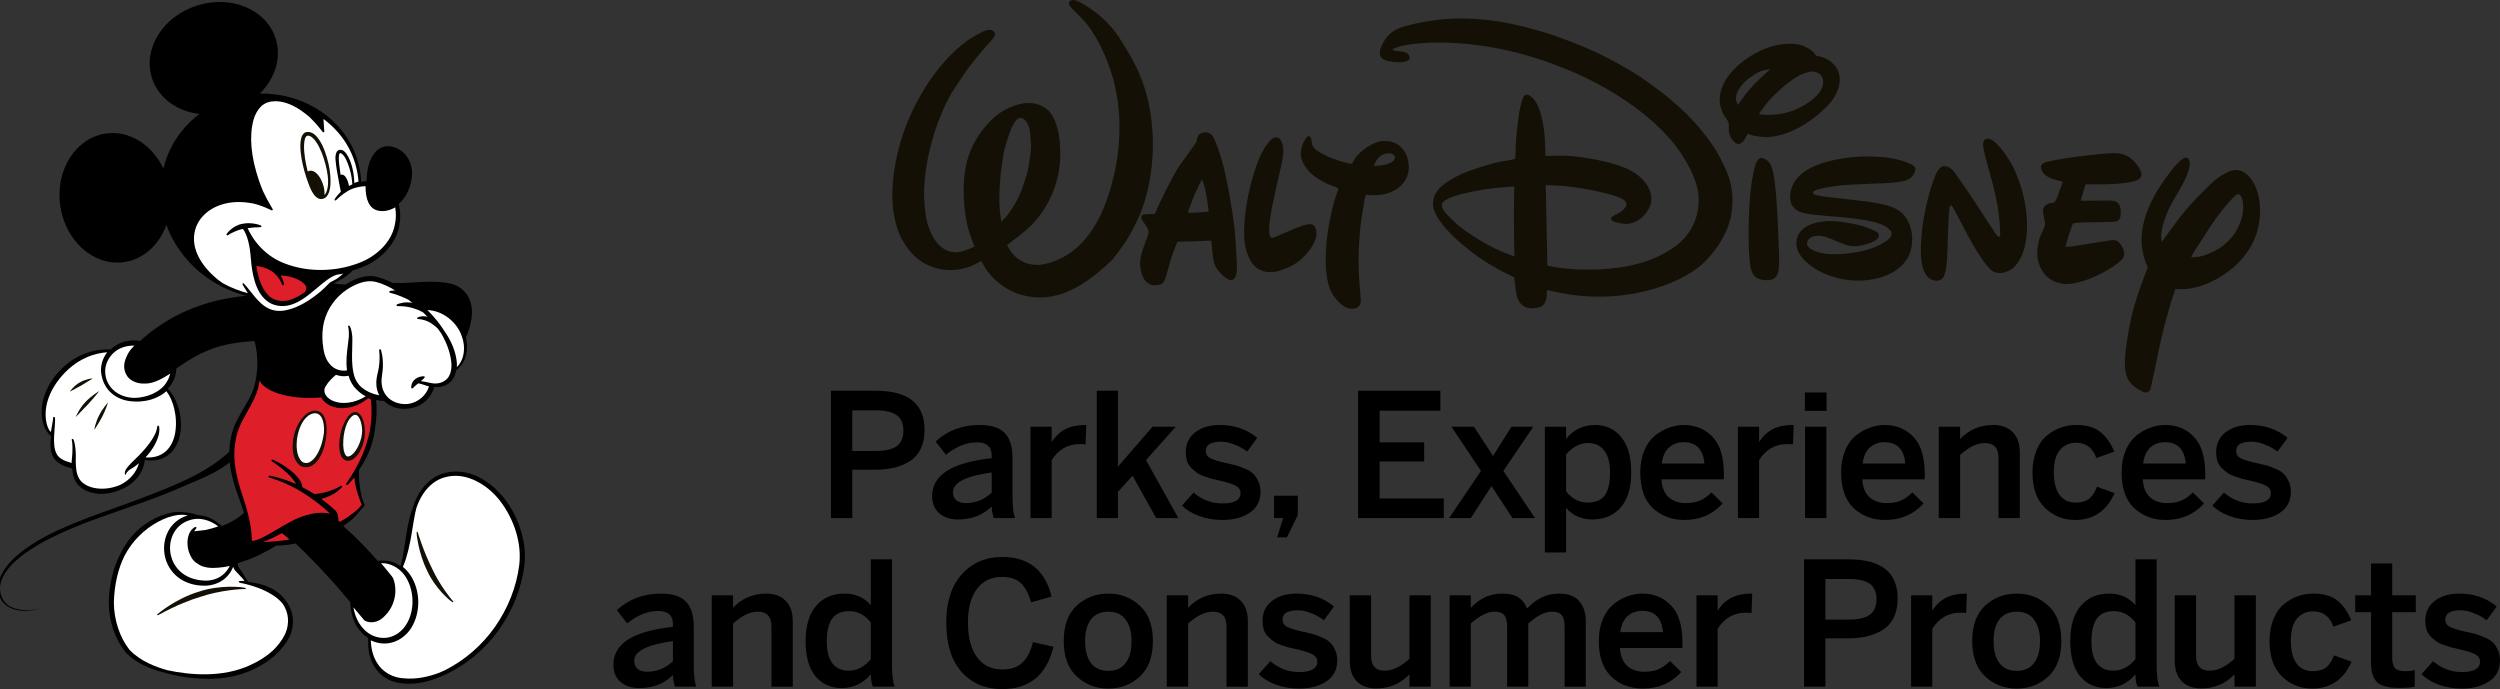 <?xml version="1.0" encoding="UTF-8" standalone="no"?>
<!-- Created with Inkscape (http://www.inkscape.org/) -->

<svg
   xmlns:dc="http://purl.org/dc/elements/1.1/"
   xmlns:cc="http://creativecommons.org/ns#"
   xmlns:rdf="http://www.w3.org/1999/02/22-rdf-syntax-ns#"
   xmlns:svg="http://www.w3.org/2000/svg"
   xmlns="http://www.w3.org/2000/svg"
   xmlns:sodipodi="http://sodipodi.sourceforge.net/DTD/sodipodi-0.dtd"
   xmlns:inkscape="http://www.inkscape.org/namespaces/inkscape"
   width="235.181mm"
   height="64.826mm"
   viewBox="0 0 833.317 229.699"
   id="svg2"
   version="1.1"
   inkscape:version="0.91 r13725"
   sodipodi:docname="Walt Disney Parks Experiences and Consumer Products.svg">
  <rect x="0" y="0" width="833.317" height="229.699" fill="#333333" stroke="none"/>
  <defs
     id="defs4">
    <style
       id="style4405"
       type="text/css"><![CDATA[
    .fil3 {fill:#DB0703;fill-rule:nonzero}
    .fil0 {fill:#373435;fill-rule:nonzero}
    .fil2 {fill:#FEFEFE;fill-rule:nonzero}
    .fil1 {fill:#57524C;fill-rule:nonzero}
   ]]></style>
    <clipPath
       id="clipPath410">
      <path
         id="path412"
         d="M 0,0 612,0 612,792 0,792 0,0 Z"
         inkscape:connector-curvature="0" />
    </clipPath>
    <clipPath
       id="clipPath436">
      <path
         id="path438"
         d="M 0,0 612,0 612,792 0,792 0,0 Z"
         inkscape:connector-curvature="0" />
    </clipPath>
    <clipPath
       id="clipPath456">
      <path
         id="path458"
         d="M 0,0 612,0 612,792 0,792 0,0 Z"
         inkscape:connector-curvature="0" />
    </clipPath>
  </defs>
  <sodipodi:namedview
     id="base"
     pagecolor="#ffffff"
     bordercolor="#666666"
     borderopacity="1.0"
     inkscape:pageopacity="0.0"
     inkscape:pageshadow="2"
     inkscape:zoom="0.98994949"
     inkscape:cx="310.65558"
     inkscape:cy="123.17484"
     inkscape:document-units="px"
     inkscape:current-layer="layer1"
     showgrid="false"
     inkscape:window-width="1600"
     inkscape:window-height="837"
     inkscape:window-x="-8"
     inkscape:window-y="-8"
     inkscape:window-maximized="1"
     fit-margin-top="0"
     fit-margin-left="0"
     fit-margin-right="0"
     fit-margin-bottom="0" />
  <g
     inkscape:label="Layer 1"
     inkscape:groupmode="layer"
     id="layer1"
     transform="translate(53.331,-568.047)">
    <path
       style="font-style:normal;font-variant:normal;font-weight:500;font-stretch:normal;font-size:medium;line-height:98%;font-family:BentonSans;-inkscape-font-specification:'BentonSans, Medium';text-align:center;letter-spacing:-0.74px;word-spacing:0px;writing-mode:lr-tb;text-anchor:middle;fill:#000000;fill-opacity:1;stroke:none;stroke-width:1px;stroke-linecap:butt;stroke-linejoin:miter;stroke-opacity:1"
       d="m 223.651,698.294 0,42.441 7.112,0 0,-16.114 7.511,0 c 2.294,0 4.379,-0.211 6.253,-0.631 1.912,-0.459 3.673,-1.166 5.279,-2.122 1.606,-0.994 2.848,-2.372 3.727,-4.13 0.879,-1.797 1.32,-3.938 1.32,-6.424 0,-8.68 -5.449,-13.019 -16.347,-13.019 l -14.856,0 z m 7.112,6.538 7.801,0 c 3.212,0 5.545,0.534 6.998,1.605 1.491,1.071 2.236,2.772 2.236,5.104 0,2.409 -0.745,4.152 -2.236,5.222 -1.453,1.071 -3.768,1.605 -6.941,1.605 l -7.858,0 0,-13.536 z"
       id="path4729"
       inkscape:connector-curvature="0" />
    <path
       style="font-style:normal;font-variant:normal;font-weight:500;font-stretch:normal;font-size:medium;line-height:98%;font-family:BentonSans;-inkscape-font-specification:'BentonSans, Medium';text-align:center;letter-spacing:-0.74px;word-spacing:0px;writing-mode:lr-tb;text-anchor:middle;fill:#000000;fill-opacity:1;stroke:none;stroke-width:1px;stroke-linecap:butt;stroke-linejoin:miter;stroke-opacity:1"
       d="m 273.212,709.707 c -5.774,0 -10.666,1.837 -14.681,5.507 l 3.442,4.416 c 3.441,-2.753 6.862,-4.13 10.265,-4.13 3.327,0 4.99,1.453 4.99,4.359 l 0,0.917 c -6.921,0.765 -11.967,2.217 -15.141,4.359 -3.135,2.103 -4.705,4.858 -4.705,8.261 0,2.447 0.787,4.359 2.354,5.735 1.606,1.376 3.687,2.065 6.249,2.065 4.627,-2e-5 8.375,-1.453 11.243,-4.359 0,1.147 0.23,2.445 0.688,3.898 l 7.112,0 c -0.574,-1.415 -0.859,-3.898 -0.859,-7.454 l 0,-12.562 c 0,-3.709 -0.843,-6.46 -2.526,-8.257 -1.682,-1.835 -4.494,-2.754 -8.432,-2.754 z m 4.016,15.829 0,6.709 c -2.447,2.332 -5.334,3.499 -8.66,3.499 -1.3,0 -2.331,-0.305 -3.096,-0.917 -0.765,-0.65 -1.149,-1.568 -1.149,-2.754 0,-3.174 4.302,-5.353 12.905,-6.538 z"
       id="path4731"
       inkscape:connector-curvature="0" />
    <path
       style="font-style:normal;font-variant:normal;font-weight:500;font-stretch:normal;font-size:medium;line-height:98%;font-family:BentonSans;-inkscape-font-specification:'BentonSans, Medium';text-align:center;letter-spacing:-0.74px;word-spacing:0px;writing-mode:lr-tb;text-anchor:middle;fill:#000000;fill-opacity:1;stroke:none;stroke-width:1px;stroke-linecap:butt;stroke-linejoin:miter;stroke-opacity:1"
       d="m 308.289,709.707 c -5.009,0 -8.659,1.855 -10.953,5.564 l -0.118,0 0,-4.99 -7.051,0 0,30.453 7.051,0 0,-19.271 c 2.218,-3.594 5.357,-5.389 9.41,-5.389 0.803,0 1.431,0.037 1.89,0.114 l 0.232,-6.481 -0.46,0 z"
       id="path4733"
       inkscape:connector-curvature="0" />
    <path
       style="font-style:normal;font-variant:normal;font-weight:500;font-stretch:normal;font-size:medium;line-height:98%;font-family:BentonSans;-inkscape-font-specification:'BentonSans, Medium';text-align:center;letter-spacing:-0.74px;word-spacing:0px;writing-mode:lr-tb;text-anchor:middle;fill:#000000;fill-opacity:1;stroke:none;stroke-width:1px;stroke-linecap:butt;stroke-linejoin:miter;stroke-opacity:1"
       d="m 312.256,698.294 0,42.441 7.055,0 0,-8.774 4.876,-5.336 7.858,14.11 7.397,0 -10.782,-19.328 9.923,-11.124 -7.744,0 -11.528,13.304 0,-25.292 -7.055,0 z"
       id="path4735"
       inkscape:connector-curvature="0" />
    <path
       style="font-style:normal;font-variant:normal;font-weight:500;font-stretch:normal;font-size:medium;line-height:98%;font-family:BentonSans;-inkscape-font-specification:'BentonSans, Medium';text-align:center;letter-spacing:-0.74px;word-spacing:0px;writing-mode:lr-tb;text-anchor:middle;fill:#000000;fill-opacity:1;stroke:none;stroke-width:1px;stroke-linecap:butt;stroke-linejoin:miter;stroke-opacity:1"
       d="m 353.243,709.707 c -3.365,0 -6.101,0.82 -8.204,2.464 -2.065,1.644 -3.096,3.804 -3.096,6.481 0,1.147 0.132,2.182 0.399,3.1 0.306,0.879 0.784,1.643 1.434,2.293 0.688,0.65 1.321,1.184 1.894,1.605 0.574,0.421 1.398,0.823 2.468,1.206 1.109,0.344 1.948,0.611 2.521,0.802 0.612,0.153 1.53,0.364 2.754,0.631 1.185,0.268 2.066,0.497 2.64,0.688 0.612,0.153 1.278,0.401 2.004,0.745 0.765,0.306 1.303,0.686 1.609,1.145 0.344,0.421 0.513,0.917 0.513,1.491 0,2.332 -2.025,3.499 -6.078,3.499 -3.556,0 -6.751,-1.204 -9.581,-3.613 l -3.841,4.302 c 1.415,1.453 3.308,2.62 5.678,3.499 2.409,0.879 4.991,1.32 7.744,1.32 3.709,0 6.75,-0.801 9.12,-2.407 2.409,-1.606 3.613,-3.939 3.613,-6.998 0,-1.376 -0.271,-2.581 -0.807,-3.613 -0.497,-1.071 -1.069,-1.895 -1.719,-2.469 -0.612,-0.612 -1.549,-1.165 -2.811,-1.662 -1.262,-0.535 -2.255,-0.896 -2.982,-1.088 -0.726,-0.191 -1.818,-0.44 -3.271,-0.745 -2.256,-0.497 -3.938,-1.017 -5.047,-1.552 -1.071,-0.535 -1.605,-1.356 -1.605,-2.464 0,-2.065 1.72,-3.096 5.161,-3.096 1.338,0 2.814,0.324 4.42,0.974 1.644,0.612 3.036,1.394 4.183,2.35 l 3.385,-4.587 c -3.441,-2.868 -7.607,-4.302 -12.501,-4.302 z"
       id="path4737"
       inkscape:connector-curvature="0" />
    <path
       style="font-style:normal;font-variant:normal;font-weight:500;font-stretch:normal;font-size:medium;line-height:98%;font-family:BentonSans;-inkscape-font-specification:'BentonSans, Medium';text-align:center;letter-spacing:-0.74px;word-spacing:0px;writing-mode:lr-tb;text-anchor:middle;fill:#000000;fill-opacity:1;stroke:none;stroke-width:1px;stroke-linecap:butt;stroke-linejoin:miter;stroke-opacity:1"
       d="m 371.341,733.28 0,7.454 3.039,0 -2.008,6.424 3.271,0 3.613,-7.397 0,-6.481 -7.915,0 z"
       id="path4739"
       inkscape:connector-curvature="0" />
    <path
       style="font-style:normal;font-variant:normal;font-weight:500;font-stretch:normal;font-size:medium;line-height:98%;font-family:BentonSans;-inkscape-font-specification:'BentonSans, Medium';text-align:center;letter-spacing:-0.74px;word-spacing:0px;writing-mode:lr-tb;text-anchor:middle;fill:#000000;fill-opacity:1;stroke:none;stroke-width:1px;stroke-linecap:butt;stroke-linejoin:miter;stroke-opacity:1"
       d="m 399.358,698.294 0,42.441 28.563,0 0,-6.538 -21.394,0 0,-12.33 14.856,0 0,-6.367 -14.856,0 0,-10.554 20.249,0 0,-6.652 -27.418,0 z"
       id="path4741"
       inkscape:connector-curvature="0" />
    <path
       style="font-style:normal;font-variant:normal;font-weight:500;font-stretch:normal;font-size:medium;line-height:98%;font-family:BentonSans;-inkscape-font-specification:'BentonSans, Medium';text-align:center;letter-spacing:-0.74px;word-spacing:0px;writing-mode:lr-tb;text-anchor:middle;fill:#000000;fill-opacity:1;stroke:none;stroke-width:1px;stroke-linecap:butt;stroke-linejoin:miter;stroke-opacity:1"
       d="m 430.454,710.282 9.866,14.738 -10.611,15.715 7.226,0 6.884,-10.668 6.998,10.668 7.511,0 -10.55,-15.715 9.976,-14.738 -7.283,0 -6.135,9.748 -6.367,-9.748 -7.515,0 z"
       id="path4743"
       inkscape:connector-curvature="0" />
    <path
       style="font-style:normal;font-variant:normal;font-weight:500;font-stretch:normal;font-size:medium;line-height:98%;font-family:BentonSans;-inkscape-font-specification:'BentonSans, Medium';text-align:center;letter-spacing:-0.74px;word-spacing:0px;writing-mode:lr-tb;text-anchor:middle;fill:#000000;fill-opacity:1;stroke:none;stroke-width:1px;stroke-linecap:butt;stroke-linejoin:miter;stroke-opacity:1"
       d="m 478.362,709.707 c -3.9,0 -7.129,1.528 -9.691,4.587 l 0,-4.012 -7.055,0 0,41.924 7.055,0 0,-14.856 c 2.256,2.562 5.161,3.845 8.717,3.845 4.015,0 7.187,-1.34 9.52,-4.016 2.332,-2.676 3.499,-6.575 3.499,-11.699 0,-5.124 -1.11,-9.022 -3.328,-11.699 -2.218,-2.715 -5.123,-4.073 -8.717,-4.073 z m -2.293,6.021 c 2.294,0 4.074,0.843 5.336,2.526 1.3,1.682 1.947,4.11 1.947,7.283 0,3.441 -0.591,5.985 -1.776,7.63 -1.185,1.606 -3.097,2.407 -5.735,2.407 -2.829,0 -5.219,-1.261 -7.169,-3.784 l 0,-12.216 c 2.141,-2.562 4.606,-3.845 7.397,-3.845 z"
       id="path4745"
       inkscape:connector-curvature="0" />
    <path
       style="font-style:normal;font-variant:normal;font-weight:500;font-stretch:normal;font-size:medium;line-height:98%;font-family:BentonSans;-inkscape-font-specification:'BentonSans, Medium';text-align:center;letter-spacing:-0.74px;word-spacing:0px;writing-mode:lr-tb;text-anchor:middle;fill:#000000;fill-opacity:1;stroke:none;stroke-width:1px;stroke-linecap:butt;stroke-linejoin:miter;stroke-opacity:1"
       d="m 507.922,709.707 c -1.682,0 -3.346,0.305 -4.99,0.917 -1.606,0.574 -3.152,1.454 -4.644,2.64 -1.453,1.185 -2.638,2.849 -3.556,4.99 -0.879,2.103 -1.32,4.53 -1.32,7.283 0,5.277 1.396,9.236 4.187,11.874 2.829,2.638 6.329,3.955 10.497,3.955 5.2,0 9.46,-1.837 12.786,-5.507 l -3.727,-3.67 c -1.224,1.224 -2.484,2.123 -3.784,2.697 -1.3,0.574 -2.888,0.859 -4.762,0.859 -2.371,0 -4.282,-0.651 -5.735,-1.951 -1.453,-1.338 -2.254,-3.325 -2.407,-5.963 l 20.819,0 0,-1.662 c 0,-5.735 -1.261,-9.905 -3.784,-12.505 -2.524,-2.638 -5.719,-3.955 -9.581,-3.955 z m -0.057,5.735 c 4.206,0 6.521,2.371 6.941,7.112 l -14.224,0 c 0.306,-2.447 1.13,-4.246 2.468,-5.393 1.338,-1.147 2.941,-1.719 4.815,-1.719 z"
       id="path4747"
       inkscape:connector-curvature="0" />
    <path
       style="font-style:normal;font-variant:normal;font-weight:500;font-stretch:normal;font-size:medium;line-height:98%;font-family:BentonSans;-inkscape-font-specification:'BentonSans, Medium';text-align:center;letter-spacing:-0.74px;word-spacing:0px;writing-mode:lr-tb;text-anchor:middle;fill:#000000;fill-opacity:1;stroke:none;stroke-width:1px;stroke-linecap:butt;stroke-linejoin:miter;stroke-opacity:1"
       d="m 544.086,709.707 c -5.009,0 -8.659,1.855 -10.953,5.564 l -0.114,0 0,-4.99 -7.055,0 0,30.453 7.055,0 0,-19.271 c 2.218,-3.594 5.353,-5.389 9.406,-5.389 0.803,0 1.435,0.037 1.894,0.114 l 0.228,-6.481 -0.46,0 z"
       id="path4749"
       inkscape:connector-curvature="0" />
    <path
       style="font-style:normal;font-variant:normal;font-weight:500;font-stretch:normal;font-size:medium;line-height:98%;font-family:BentonSans;-inkscape-font-specification:'BentonSans, Medium';text-align:center;letter-spacing:-0.74px;word-spacing:0px;writing-mode:lr-tb;text-anchor:middle;fill:#000000;fill-opacity:1;stroke:none;stroke-width:1px;stroke-linecap:butt;stroke-linejoin:miter;stroke-opacity:1"
       d="m 548.286,698.868 0,6.135 7.226,0 0,-6.135 -7.226,0 z m 0.057,11.414 0,30.453 7.112,0 0,-30.453 -7.112,0 z"
       id="path4751"
       inkscape:connector-curvature="0" />
    <path
       style="font-style:normal;font-variant:normal;font-weight:500;font-stretch:normal;font-size:medium;line-height:98%;font-family:BentonSans;-inkscape-font-specification:'BentonSans, Medium';text-align:center;letter-spacing:-0.74px;word-spacing:0px;writing-mode:lr-tb;text-anchor:middle;fill:#000000;fill-opacity:1;stroke:none;stroke-width:1px;stroke-linecap:butt;stroke-linejoin:miter;stroke-opacity:1"
       d="m 574.873,709.707 c -1.682,0 -3.346,0.305 -4.99,0.917 -1.606,0.574 -3.153,1.454 -4.644,2.64 -1.453,1.185 -2.638,2.849 -3.556,4.99 -0.879,2.103 -1.32,4.53 -1.32,7.283 0,5.277 1.396,9.236 4.187,11.874 2.829,2.638 6.325,3.955 10.493,3.955 5.2,0 9.464,-1.837 12.791,-5.507 l -3.727,-3.67 c -1.224,1.224 -2.484,2.123 -3.784,2.697 -1.3,0.574 -2.888,0.859 -4.762,0.859 -2.371,0 -4.282,-0.651 -5.735,-1.951 -1.453,-1.338 -2.254,-3.325 -2.407,-5.963 l 20.819,0 0,-1.662 c 0,-5.735 -1.261,-9.905 -3.784,-12.505 -2.524,-2.638 -5.719,-3.955 -9.581,-3.955 z m -0.057,5.735 c 4.206,0 6.521,2.371 6.941,7.112 l -14.224,0 c 0.306,-2.447 1.126,-4.246 2.464,-5.393 1.338,-1.147 2.945,-1.719 4.819,-1.719 z"
       id="path4753"
       inkscape:connector-curvature="0" />
    <path
       style="font-style:normal;font-variant:normal;font-weight:500;font-stretch:normal;font-size:medium;line-height:98%;font-family:BentonSans;-inkscape-font-specification:'BentonSans, Medium';text-align:center;letter-spacing:-0.74px;word-spacing:0px;writing-mode:lr-tb;text-anchor:middle;fill:#000000;fill-opacity:1;stroke:none;stroke-width:1px;stroke-linecap:butt;stroke-linejoin:miter;stroke-opacity:1"
       d="m 611.151,709.707 c -4.474,0 -8.18,1.565 -11.124,4.701 l 0,-4.126 -7.112,0 0,30.453 7.112,0 0,-21.047 c 2.906,-2.638 5.657,-3.959 8.257,-3.959 3.021,0 4.534,1.645 4.534,4.933 l 0,20.074 7.112,0 0,-21.85 c 0,-2.944 -0.787,-5.202 -2.354,-6.77 -1.568,-1.606 -3.709,-2.407 -6.424,-2.407 z"
       id="path4755"
       inkscape:connector-curvature="0" />
    <path
       style="font-style:normal;font-variant:normal;font-weight:500;font-stretch:normal;font-size:medium;line-height:98%;font-family:BentonSans;-inkscape-font-specification:'BentonSans, Medium';text-align:center;letter-spacing:-0.74px;word-spacing:0px;writing-mode:lr-tb;text-anchor:middle;fill:#000000;fill-opacity:1;stroke:none;stroke-width:1px;stroke-linecap:butt;stroke-linejoin:miter;stroke-opacity:1"
       d="m 638.777,709.707 c -1.797,0 -3.517,0.286 -5.161,0.859 -1.644,0.574 -3.195,1.454 -4.648,2.64 -1.453,1.185 -2.616,2.849 -3.495,4.99 -0.879,2.103 -1.32,4.549 -1.32,7.34 0,5.2 1.396,9.136 4.187,11.813 2.791,2.677 6.137,4.016 10.037,4.016 6.079,0 10.456,-2.98 13.133,-8.945 l -5.849,-2.122 c -0.803,2.026 -1.759,3.419 -2.868,4.183 -1.109,0.726 -2.524,1.092 -4.245,1.092 -2.332,0 -4.131,-0.862 -5.393,-2.583 -1.262,-1.759 -1.89,-4.243 -1.89,-7.454 0,-3.441 0.689,-5.948 2.065,-7.515 1.376,-1.606 3.153,-2.407 5.332,-2.407 3.327,0 5.581,1.701 6.766,5.104 l 5.968,-2.122 c -1.071,-2.715 -2.584,-4.875 -4.534,-6.481 -1.912,-1.606 -4.606,-2.407 -8.086,-2.407 z"
       id="path4757"
       inkscape:connector-curvature="0" />
    <path
       style="font-style:normal;font-variant:normal;font-weight:500;font-stretch:normal;font-size:medium;line-height:98%;font-family:BentonSans;-inkscape-font-specification:'BentonSans, Medium';text-align:center;letter-spacing:-0.74px;word-spacing:0px;writing-mode:lr-tb;text-anchor:middle;fill:#000000;fill-opacity:1;stroke:none;stroke-width:1px;stroke-linecap:butt;stroke-linejoin:miter;stroke-opacity:1"
       d="m 668.374,709.707 c -1.682,0 -3.346,0.305 -4.99,0.917 -1.606,0.574 -3.157,1.454 -4.648,2.64 -1.453,1.185 -2.638,2.849 -3.556,4.99 -0.879,2.103 -1.32,4.53 -1.32,7.283 0,5.277 1.396,9.236 4.187,11.874 2.829,2.638 6.329,3.955 10.497,3.955 5.2,0 9.464,-1.837 12.791,-5.507 l -3.731,-3.67 c -1.224,1.224 -2.484,2.123 -3.784,2.697 -1.3,0.574 -2.884,0.859 -4.758,0.859 -2.371,0 -4.282,-0.651 -5.735,-1.951 -1.453,-1.338 -2.259,-3.325 -2.411,-5.963 l 20.819,0 0,-1.662 c 0,-5.735 -1.261,-9.905 -3.784,-12.505 -2.524,-2.638 -5.715,-3.955 -9.577,-3.955 z m -0.057,5.735 c 4.206,0 6.516,2.371 6.937,7.112 l -14.224,0 c 0.306,-2.447 1.13,-4.246 2.468,-5.393 1.338,-1.147 2.945,-1.719 4.819,-1.719 z"
       id="path4759"
       inkscape:connector-curvature="0" />
    <path
       style="font-style:normal;font-variant:normal;font-weight:500;font-stretch:normal;font-size:medium;line-height:98%;font-family:BentonSans;-inkscape-font-specification:'BentonSans, Medium';text-align:center;letter-spacing:-0.74px;word-spacing:0px;writing-mode:lr-tb;text-anchor:middle;fill:#000000;fill-opacity:1;stroke:none;stroke-width:1px;stroke-linecap:butt;stroke-linejoin:miter;stroke-opacity:1"
       d="m 696.68,709.707 c -3.365,0 -6.101,0.82 -8.204,2.464 -2.065,1.644 -3.096,3.804 -3.096,6.481 0,1.147 0.136,2.182 0.403,3.1 0.306,0.879 0.784,1.643 1.434,2.293 0.688,0.65 1.317,1.184 1.89,1.605 0.574,0.421 1.398,0.823 2.468,1.206 1.109,0.344 1.948,0.611 2.521,0.802 0.612,0.153 1.53,0.364 2.754,0.631 1.185,0.268 2.066,0.497 2.64,0.688 0.612,0.153 1.278,0.401 2.004,0.745 0.765,0.306 1.303,0.686 1.609,1.145 0.344,0.421 0.513,0.917 0.513,1.491 0,2.332 -2.025,3.499 -6.078,3.499 -3.556,0 -6.747,-1.204 -9.577,-3.613 l -3.845,4.302 c 1.415,1.453 3.308,2.62 5.678,3.499 2.409,0.879 4.991,1.32 7.744,1.32 3.709,0 6.75,-0.801 9.12,-2.407 2.409,-1.606 3.613,-3.939 3.613,-6.998 0,-1.376 -0.267,-2.581 -0.802,-3.613 -0.497,-1.071 -1.073,-1.895 -1.723,-2.469 -0.612,-0.612 -1.549,-1.165 -2.811,-1.662 -1.262,-0.535 -2.255,-0.896 -2.982,-1.088 -0.727,-0.191 -1.814,-0.44 -3.267,-0.745 -2.256,-0.497 -3.942,-1.017 -5.051,-1.552 -1.071,-0.535 -1.605,-1.356 -1.605,-2.464 0,-2.065 1.72,-3.096 5.161,-3.096 1.338,0 2.814,0.324 4.42,0.974 1.644,0.612 3.036,1.394 4.183,2.35 l 3.385,-4.587 c -3.441,-2.868 -7.607,-4.302 -12.501,-4.302 z"
       id="path4761"
       inkscape:connector-curvature="0" />
    <path
       style="font-style:normal;font-variant:normal;font-weight:500;font-stretch:normal;font-size:medium;line-height:98%;font-family:BentonSans;-inkscape-font-specification:'BentonSans, Medium';text-align:center;letter-spacing:-0.74px;word-spacing:0px;writing-mode:lr-tb;text-anchor:middle;fill:#000000;fill-opacity:1;stroke:none;stroke-width:1px;stroke-linecap:butt;stroke-linejoin:miter;stroke-opacity:1"
       d="m 166.958,765.912 c -5.774,0 -10.666,1.837 -14.681,5.507 l 3.438,4.416 c 3.441,-2.753 6.866,-4.13 10.269,-4.13 3.327,0 4.99,1.453 4.99,4.359 l 0,0.921 c -6.921,0.765 -11.967,2.217 -15.141,4.359 -3.135,2.103 -4.705,4.854 -4.705,8.257 0,2.447 0.783,4.359 2.35,5.735 1.606,1.376 3.691,2.065 6.253,2.065 4.627,0 8.375,-1.453 11.243,-4.359 0,1.147 0.23,2.449 0.688,3.902 l 7.112,0 c -0.574,-1.415 -0.864,-3.902 -0.864,-7.458 l 0,-12.558 c 0,-3.709 -0.839,-6.464 -2.521,-8.261 -1.682,-1.835 -4.494,-2.754 -8.432,-2.754 z m 4.016,15.829 0,6.713 c -2.447,2.332 -5.334,3.499 -8.66,3.499 -1.3,0 -2.335,-0.309 -3.1,-0.921 -0.765,-0.65 -1.145,-1.568 -1.145,-2.754 0,-3.174 4.302,-5.353 12.905,-6.538 z"
       id="path4763"
       inkscape:connector-curvature="0" />
    <path
       style="font-style:normal;font-variant:normal;font-weight:500;font-stretch:normal;font-size:medium;line-height:98%;font-family:BentonSans;-inkscape-font-specification:'BentonSans, Medium';text-align:center;letter-spacing:-0.74px;word-spacing:0px;writing-mode:lr-tb;text-anchor:middle;fill:#000000;fill-opacity:1;stroke:none;stroke-width:1px;stroke-linecap:butt;stroke-linejoin:miter;stroke-opacity:1"
       d="m 202.148,765.912 c -4.474,0 -8.184,1.569 -11.129,4.705 l 0,-4.13 -7.112,0 0,30.457 7.112,0 0,-21.051 c 2.906,-2.638 5.661,-3.955 8.261,-3.955 3.021,0 4.53,1.645 4.53,4.933 l 0,20.074 7.112,0 0,-21.854 c 0,-2.944 -0.783,-5.198 -2.35,-6.766 -1.568,-1.606 -3.709,-2.411 -6.424,-2.411 z"
       id="path4765"
       inkscape:connector-curvature="0" />
    <path
       style="font-style:normal;font-variant:normal;font-weight:500;font-stretch:normal;font-size:medium;line-height:98%;font-family:BentonSans;-inkscape-font-specification:'BentonSans, Medium';text-align:center;letter-spacing:-0.74px;word-spacing:0px;writing-mode:lr-tb;text-anchor:middle;fill:#000000;fill-opacity:1;stroke:none;stroke-width:1px;stroke-linecap:butt;stroke-linejoin:miter;stroke-opacity:1"
       d="m 236.939,754.499 0,15.259 c -2.256,-2.562 -5.161,-3.845 -8.717,-3.845 -4.015,0 -7.187,1.359 -9.52,4.073 -2.332,2.715 -3.499,6.651 -3.499,11.813 0,5.085 1.092,8.969 3.271,11.646 2.218,2.638 5.142,3.955 8.774,3.955 3.824,0 7.052,-1.528 9.691,-4.587 0,1.759 0.23,3.136 0.688,4.13 l 7.287,0 c -0.612,-1.376 -0.921,-3.864 -0.921,-7.458 l 0,-34.987 -7.055,0 z m -7.169,17.263 c 2.829,0 5.219,1.265 7.169,3.788 l 0,12.216 c -2.141,2.562 -4.606,3.841 -7.397,3.841 -2.294,0 -4.089,-0.801 -5.389,-2.407 -1.262,-1.644 -1.894,-4.053 -1.894,-7.226 0,-3.441 0.591,-6.004 1.776,-7.687 1.185,-1.682 3.097,-2.526 5.735,-2.526 z"
       id="path4767"
       inkscape:connector-curvature="0" />
    <path
       style="font-style:normal;font-variant:normal;font-weight:500;font-stretch:normal;font-size:medium;line-height:98%;font-family:BentonSans;-inkscape-font-specification:'BentonSans, Medium';text-align:center;letter-spacing:-0.74px;word-spacing:0px;writing-mode:lr-tb;text-anchor:middle;fill:#000000;fill-opacity:1;stroke:none;stroke-width:1px;stroke-linecap:butt;stroke-linejoin:miter;stroke-opacity:1"
       d="m 280.728,753.696 c -5.506,0 -9.999,1.931 -13.479,5.792 -3.441,3.824 -5.161,9.198 -5.161,16.118 0,7.112 1.701,12.58 5.104,16.404 3.403,3.824 7.915,5.735 13.536,5.735 9.1,0 14.798,-4.704 17.092,-14.11 l -6.827,-1.548 c -0.803,3.174 -2.026,5.488 -3.67,6.941 -1.606,1.453 -3.785,2.179 -6.538,2.179 -3.594,0 -6.405,-1.359 -8.432,-4.073 -2.026,-2.715 -3.039,-6.576 -3.039,-11.585 0,-4.818 0.993,-8.547 2.982,-11.186 1.988,-2.676 4.781,-4.012 8.375,-4.012 2.715,0 4.8,0.685 6.253,2.061 1.453,1.338 2.597,3.48 3.438,6.424 l 6.827,-1.947 c -2.141,-8.794 -7.628,-13.194 -16.461,-13.194 z"
       id="path4769"
       inkscape:connector-curvature="0" />
    <path
       style="font-style:normal;font-variant:normal;font-weight:500;font-stretch:normal;font-size:medium;line-height:98%;font-family:BentonSans;-inkscape-font-specification:'BentonSans, Medium';text-align:center;letter-spacing:-0.74px;word-spacing:0px;writing-mode:lr-tb;text-anchor:middle;fill:#000000;fill-opacity:1;stroke:none;stroke-width:1px;stroke-linecap:butt;stroke-linejoin:miter;stroke-opacity:1"
       d="m 316.105,765.912 c -4.129,0 -7.648,1.34 -10.554,4.016 -2.868,2.638 -4.302,6.575 -4.302,11.813 0,5.2 1.453,9.14 4.359,11.817 2.906,2.676 6.406,4.012 10.497,4.012 4.091,0 7.591,-1.336 10.497,-4.012 2.906,-2.677 4.359,-6.617 4.359,-11.817 0,-5.238 -1.453,-9.175 -4.359,-11.813 -2.906,-2.676 -6.406,-4.016 -10.497,-4.016 z m 0,6.025 c 2.562,0 4.492,0.895 5.792,2.693 1.3,1.759 1.951,4.13 1.951,7.112 0,3.174 -0.67,5.624 -2.008,7.344 -1.3,1.721 -3.212,2.578 -5.735,2.578 -2.6,0 -4.549,-0.9 -5.849,-2.697 -1.262,-1.797 -1.894,-4.206 -1.894,-7.226 0,-3.097 0.651,-5.506 1.951,-7.226 1.338,-1.721 3.269,-2.578 5.792,-2.578 z"
       id="path4771"
       inkscape:connector-curvature="0" />
    <path
       style="font-style:normal;font-variant:normal;font-weight:500;font-stretch:normal;font-size:medium;line-height:98%;font-family:BentonSans;-inkscape-font-specification:'BentonSans, Medium';text-align:center;letter-spacing:-0.74px;word-spacing:0px;writing-mode:lr-tb;text-anchor:middle;fill:#000000;fill-opacity:1;stroke:none;stroke-width:1px;stroke-linecap:butt;stroke-linejoin:miter;stroke-opacity:1"
       d="m 353.833,765.912 c -4.474,0 -8.184,1.569 -11.129,4.705 l 0,-4.13 -7.112,0 0,30.457 7.112,0 0,-21.051 c 2.906,-2.638 5.661,-3.955 8.261,-3.955 3.021,0 4.53,1.645 4.53,4.933 l 0,20.074 7.112,0 0,-21.854 c 0,-2.944 -0.783,-5.198 -2.35,-6.766 -1.568,-1.606 -3.709,-2.411 -6.424,-2.411 z"
       id="path4773"
       inkscape:connector-curvature="0" />
    <path
       style="font-style:normal;font-variant:normal;font-weight:500;font-stretch:normal;font-size:medium;line-height:98%;font-family:BentonSans;-inkscape-font-specification:'BentonSans, Medium';text-align:center;letter-spacing:-0.74px;word-spacing:0px;writing-mode:lr-tb;text-anchor:middle;fill:#000000;fill-opacity:1;stroke:none;stroke-width:1px;stroke-linecap:butt;stroke-linejoin:miter;stroke-opacity:1"
       d="m 378.82,765.912 c -3.365,0 -6.101,0.824 -8.204,2.468 -2.065,1.644 -3.096,3.804 -3.096,6.481 0,1.147 0.136,2.178 0.403,3.096 0.306,0.879 0.784,1.643 1.434,2.293 0.688,0.65 1.317,1.188 1.89,1.609 0.574,0.421 1.398,0.819 2.468,1.202 1.109,0.344 1.948,0.611 2.521,0.802 0.612,0.153 1.53,0.364 2.754,0.631 1.185,0.268 2.066,0.497 2.64,0.688 0.612,0.153 1.282,0.401 2.008,0.745 0.765,0.306 1.299,0.69 1.605,1.149 0.344,0.421 0.517,0.917 0.517,1.491 0,2.332 -2.029,3.499 -6.082,3.499 -3.556,0 -6.747,-1.204 -9.577,-3.613 l -3.845,4.302 c 1.415,1.453 3.308,2.62 5.678,3.499 2.409,0.879 4.991,1.316 7.744,1.316 3.709,0 6.75,-0.801 9.12,-2.407 2.409,-1.606 3.613,-3.939 3.613,-6.998 0,-1.376 -0.267,-2.581 -0.802,-3.613 -0.497,-1.071 -1.073,-1.891 -1.723,-2.464 -0.612,-0.612 -1.549,-1.165 -2.811,-1.662 -1.262,-0.535 -2.255,-0.9 -2.982,-1.092 -0.726,-0.191 -1.814,-0.44 -3.267,-0.745 -2.256,-0.497 -3.938,-1.013 -5.047,-1.548 -1.071,-0.535 -1.609,-1.36 -1.609,-2.469 0,-2.065 1.724,-3.096 5.165,-3.096 1.338,0 2.81,0.324 4.416,0.974 1.644,0.612 3.04,1.399 4.187,2.354 l 3.381,-4.591 c -3.441,-2.868 -7.607,-4.302 -12.501,-4.302 z"
       id="path4775"
       inkscape:connector-curvature="0" />
    <path
       style="font-style:normal;font-variant:normal;font-weight:500;font-stretch:normal;font-size:medium;line-height:98%;font-family:BentonSans;-inkscape-font-specification:'BentonSans, Medium';text-align:center;letter-spacing:-0.74px;word-spacing:0px;writing-mode:lr-tb;text-anchor:middle;fill:#000000;fill-opacity:1;stroke:none;stroke-width:1px;stroke-linecap:butt;stroke-linejoin:miter;stroke-opacity:1"
       d="m 396.576,766.487 0,21.854 c 0,2.944 0.783,5.217 2.35,6.823 1.568,1.568 3.709,2.35 6.424,2.35 4.474,0 8.18,-1.565 11.124,-4.701 l 0,4.13 7.112,0 0,-30.457 -7.112,0 0,21.165 c -2.906,2.638 -5.657,3.955 -8.257,3.955 -3.021,0 -4.53,-1.645 -4.53,-4.933 l 0,-20.188 -7.112,0 z"
       id="path4777"
       inkscape:connector-curvature="0" />
    <path
       style="font-style:normal;font-variant:normal;font-weight:500;font-stretch:normal;font-size:medium;line-height:98%;font-family:BentonSans;-inkscape-font-specification:'BentonSans, Medium';text-align:center;letter-spacing:-0.74px;word-spacing:0px;writing-mode:lr-tb;text-anchor:middle;fill:#000000;fill-opacity:1;stroke:none;stroke-width:1px;stroke-linecap:butt;stroke-linejoin:miter;stroke-opacity:1"
       d="m 447.371,765.912 c -4.053,0 -7.534,1.588 -10.44,4.762 l 0,-4.187 -7.055,0 0,30.457 7.055,0 0,-21.051 c 2.944,-2.638 5.545,-3.955 7.801,-3.955 1.606,0 2.716,0.38 3.328,1.145 0.65,0.765 0.974,2.029 0.974,3.788 l 0,20.074 7.055,0 0,-21.051 c 2.944,-2.638 5.545,-3.955 7.801,-3.955 1.606,0 2.712,0.38 3.324,1.145 0.65,0.765 0.978,2.029 0.978,3.788 l 0,20.074 7.055,0 0,-21.854 c 0,-2.829 -0.749,-5.065 -2.24,-6.709 -1.453,-1.644 -3.669,-2.468 -6.652,-2.468 -4.091,0 -7.648,1.663 -10.668,4.99 -0.65,-1.644 -1.606,-2.886 -2.868,-3.727 -1.224,-0.841 -3.037,-1.263 -5.446,-1.263 z"
       id="path4779"
       inkscape:connector-curvature="0" />
    <path
       style="font-style:normal;font-variant:normal;font-weight:500;font-stretch:normal;font-size:medium;line-height:98%;font-family:BentonSans;-inkscape-font-specification:'BentonSans, Medium';text-align:center;letter-spacing:-0.74px;word-spacing:0px;writing-mode:lr-tb;text-anchor:middle;fill:#000000;fill-opacity:1;stroke:none;stroke-width:1px;stroke-linecap:butt;stroke-linejoin:miter;stroke-opacity:1"
       d="m 494.109,765.912 c -1.682,0 -3.346,0.309 -4.99,0.921 -1.606,0.574 -3.157,1.45 -4.648,2.636 -1.453,1.185 -2.638,2.849 -3.556,4.99 -0.879,2.103 -1.32,4.53 -1.32,7.283 0,5.277 1.396,9.236 4.187,11.874 2.829,2.638 6.329,3.955 10.497,3.955 5.2,0 9.464,-1.833 12.79,-5.503 l -3.727,-3.67 c -1.224,1.224 -2.488,2.119 -3.788,2.693 -1.3,0.574 -2.884,0.864 -4.758,0.864 -2.371,0 -4.282,-0.651 -5.735,-1.951 -1.453,-1.338 -2.259,-3.325 -2.411,-5.963 l 20.819,0 0,-1.666 c 0,-5.735 -1.261,-9.901 -3.784,-12.501 -2.524,-2.638 -5.715,-3.959 -9.577,-3.959 z m -0.057,5.735 c 4.206,0 6.516,2.371 6.937,7.112 l -14.224,0 c 0.306,-2.447 1.13,-4.242 2.468,-5.389 1.338,-1.147 2.945,-1.723 4.819,-1.723 z"
       id="path4781"
       inkscape:connector-curvature="0" />
    <path
       style="font-style:normal;font-variant:normal;font-weight:500;font-stretch:normal;font-size:medium;line-height:98%;font-family:BentonSans;-inkscape-font-specification:'BentonSans, Medium';text-align:center;letter-spacing:-0.74px;word-spacing:0px;writing-mode:lr-tb;text-anchor:middle;fill:#000000;fill-opacity:1;stroke:none;stroke-width:1px;stroke-linecap:butt;stroke-linejoin:miter;stroke-opacity:1"
       d="m 530.273,765.912 c -5.009,0 -8.659,1.855 -10.953,5.564 l -0.118,0 0,-4.99 -7.051,0 0,30.457 7.051,0 0,-19.271 c 2.218,-3.594 5.353,-5.393 9.406,-5.393 0.803,0 1.435,0.037 1.894,0.114 l 0.228,-6.481 -0.456,0 z"
       id="path4783"
       inkscape:connector-curvature="0" />
    <path
       style="font-style:normal;font-variant:normal;font-weight:500;font-stretch:normal;font-size:medium;line-height:98%;font-family:BentonSans;-inkscape-font-specification:'BentonSans, Medium';text-align:center;letter-spacing:-0.74px;word-spacing:0px;writing-mode:lr-tb;text-anchor:middle;fill:#000000;fill-opacity:1;stroke:none;stroke-width:1px;stroke-linecap:butt;stroke-linejoin:miter;stroke-opacity:1"
       d="m 548.009,754.499 0,42.445 7.112,0 0,-16.118 7.511,0 c 2.294,0 4.379,-0.211 6.253,-0.631 1.912,-0.459 3.669,-1.166 5.275,-2.122 1.606,-0.994 2.852,-2.372 3.731,-4.13 0.879,-1.797 1.316,-3.934 1.316,-6.42 0,-8.68 -5.445,-13.023 -16.343,-13.023 l -14.856,0 z m 7.112,6.538 7.801,0 c 3.212,0 5.545,0.538 6.998,1.609 1.491,1.071 2.236,2.772 2.236,5.104 0,2.409 -0.745,4.147 -2.236,5.218 -1.453,1.071 -3.768,1.605 -6.941,1.605 l -7.858,0 0,-13.536 z"
       id="path4785"
       inkscape:connector-curvature="0" />
    <path
       style="font-style:normal;font-variant:normal;font-weight:500;font-stretch:normal;font-size:medium;line-height:98%;font-family:BentonSans;-inkscape-font-specification:'BentonSans, Medium';text-align:center;letter-spacing:-0.74px;word-spacing:0px;writing-mode:lr-tb;text-anchor:middle;fill:#000000;fill-opacity:1;stroke:none;stroke-width:1px;stroke-linecap:butt;stroke-linejoin:miter;stroke-opacity:1"
       d="m 601.815,765.912 c -5.009,0 -8.659,1.855 -10.953,5.564 l -0.114,0 0,-4.99 -7.055,0 0,30.457 7.055,0 0,-19.271 c 2.218,-3.594 5.353,-5.393 9.406,-5.393 0.803,0 1.431,0.037 1.89,0.114 l 0.232,-6.481 -0.46,0 z"
       id="path4787"
       inkscape:connector-curvature="0" />
    <path
       style="font-style:normal;font-variant:normal;font-weight:500;font-stretch:normal;font-size:medium;line-height:98%;font-family:BentonSans;-inkscape-font-specification:'BentonSans, Medium';text-align:center;letter-spacing:-0.74px;word-spacing:0px;writing-mode:lr-tb;text-anchor:middle;fill:#000000;fill-opacity:1;stroke:none;stroke-width:1px;stroke-linecap:butt;stroke-linejoin:miter;stroke-opacity:1"
       d="m 618.919,765.912 c -4.129,0 -7.648,1.34 -10.554,4.016 -2.868,2.638 -4.302,6.575 -4.302,11.813 0,5.2 1.453,9.14 4.359,11.817 2.906,2.676 6.406,4.012 10.497,4.012 4.091,0 7.587,-1.336 10.493,-4.012 2.906,-2.677 4.363,-6.617 4.363,-11.817 0,-5.238 -1.457,-9.175 -4.363,-11.813 -2.906,-2.676 -6.402,-4.016 -10.493,-4.016 z m 0,6.025 c 2.562,0 4.492,0.895 5.792,2.693 1.3,1.759 1.951,4.13 1.951,7.112 0,3.174 -0.67,5.624 -2.008,7.344 -1.3,1.721 -3.212,2.578 -5.735,2.578 -2.6,0 -4.549,-0.9 -5.849,-2.697 -1.262,-1.797 -1.894,-4.206 -1.894,-7.226 0,-3.097 0.651,-5.506 1.951,-7.226 1.338,-1.721 3.269,-2.578 5.792,-2.578 z"
       id="path4789"
       inkscape:connector-curvature="0" />
    <path
       style="font-style:normal;font-variant:normal;font-weight:500;font-stretch:normal;font-size:medium;line-height:98%;font-family:BentonSans;-inkscape-font-specification:'BentonSans, Medium';text-align:center;letter-spacing:-0.74px;word-spacing:0px;writing-mode:lr-tb;text-anchor:middle;fill:#000000;fill-opacity:1;stroke:none;stroke-width:1px;stroke-linecap:butt;stroke-linejoin:miter;stroke-opacity:1"
       d="m 658.48,754.499 0,15.259 c -2.256,-2.562 -5.161,-3.845 -8.717,-3.845 -4.015,0 -7.187,1.359 -9.52,4.073 -2.332,2.715 -3.499,6.651 -3.499,11.813 0,5.085 1.087,8.969 3.267,11.646 2.218,2.638 5.146,3.955 8.778,3.955 3.824,0 7.052,-1.528 9.691,-4.587 0,1.759 0.23,3.136 0.688,4.13 l 7.283,0 c -0.612,-1.376 -0.917,-3.864 -0.917,-7.458 l 0,-34.987 -7.055,0 z m -7.169,17.263 c 2.829,0 5.219,1.265 7.169,3.788 l 0,12.216 c -2.141,2.562 -4.606,3.841 -7.397,3.841 -2.294,0 -4.093,-0.801 -5.393,-2.407 -1.262,-1.644 -1.89,-4.053 -1.89,-7.226 0,-3.441 0.591,-6.004 1.776,-7.687 1.185,-1.682 3.097,-2.526 5.735,-2.526 z"
       id="path4791"
       inkscape:connector-curvature="0" />
    <path
       style="font-style:normal;font-variant:normal;font-weight:500;font-stretch:normal;font-size:medium;line-height:98%;font-family:BentonSans;-inkscape-font-specification:'BentonSans, Medium';text-align:center;letter-spacing:-0.74px;word-spacing:0px;writing-mode:lr-tb;text-anchor:middle;fill:#000000;fill-opacity:1;stroke:none;stroke-width:1px;stroke-linecap:butt;stroke-linejoin:miter;stroke-opacity:1"
       d="m 671.58,766.487 0,21.854 c 0,2.944 0.787,5.217 2.354,6.823 1.568,1.568 3.705,2.35 6.42,2.35 4.474,0 8.184,-1.565 11.129,-4.701 l 0,4.13 7.112,0 0,-30.457 -7.112,0 0,21.165 c -2.906,2.638 -5.661,3.955 -8.261,3.955 -3.021,0 -4.53,-1.645 -4.53,-4.933 l 0,-20.188 -7.112,0 z"
       id="path4793"
       inkscape:connector-curvature="0" />
    <path
       style="font-style:normal;font-variant:normal;font-weight:500;font-stretch:normal;font-size:medium;line-height:98%;font-family:BentonSans;-inkscape-font-specification:'BentonSans, Medium';text-align:center;letter-spacing:-0.74px;word-spacing:0px;writing-mode:lr-tb;text-anchor:middle;fill:#000000;fill-opacity:1;stroke:none;stroke-width:1px;stroke-linecap:butt;stroke-linejoin:miter;stroke-opacity:1"
       d="m 717.789,765.912 c -1.797,0 -3.517,0.286 -5.161,0.859 -1.644,0.574 -3.195,1.454 -4.648,2.64 -1.453,1.185 -2.62,2.849 -3.499,4.99 -0.879,2.103 -1.32,4.549 -1.32,7.34 0,5.2 1.396,9.14 4.187,11.817 2.791,2.676 6.137,4.012 10.037,4.012 6.079,0 10.46,-2.98 13.137,-8.945 l -5.853,-2.122 c -0.803,2.026 -1.759,3.423 -2.868,4.187 -1.109,0.726 -2.52,1.088 -4.24,1.088 -2.332,0 -4.131,-0.858 -5.393,-2.578 -1.262,-1.759 -1.894,-4.247 -1.894,-7.458 0,-3.441 0.689,-5.944 2.065,-7.511 1.376,-1.606 3.157,-2.407 5.336,-2.407 3.327,0 5.581,1.701 6.766,5.104 l 5.963,-2.122 c -1.071,-2.715 -2.58,-4.875 -4.53,-6.481 -1.912,-1.606 -4.606,-2.411 -8.086,-2.411 z"
       id="path4795"
       inkscape:connector-curvature="0" />
    <path
       style="font-style:normal;font-variant:normal;font-weight:500;font-stretch:normal;font-size:medium;line-height:98%;font-family:BentonSans;-inkscape-font-specification:'BentonSans, Medium';text-align:center;letter-spacing:-0.74px;word-spacing:0px;writing-mode:lr-tb;text-anchor:middle;fill:#000000;fill-opacity:1;stroke:none;stroke-width:1px;stroke-linecap:butt;stroke-linejoin:miter;stroke-opacity:1"
       d="m 737.003,755.875 0,10.611 -5.279,0 0,5.621 5.279,0 0,16.86 c 0,2.944 0.651,5.086 1.951,6.424 1.3,1.3 3.784,1.951 7.454,1.951 2.294,0 4.014,-0.132 5.161,-0.399 l 0,-5.564 c -0.803,0.268 -1.815,0.399 -3.039,0.399 -1.721,0 -2.906,-0.342 -3.556,-1.031 -0.612,-0.688 -0.917,-1.874 -0.917,-3.556 l 0,-15.084 7.858,0 0,-5.621 -7.858,0 0,-10.611 -7.055,0 z"
       id="path4797"
       inkscape:connector-curvature="0" />
    <path
       style="font-style:normal;font-variant:normal;font-weight:500;font-stretch:normal;font-size:medium;line-height:98%;font-family:BentonSans;-inkscape-font-specification:'BentonSans, Medium';text-align:center;letter-spacing:-0.74px;word-spacing:0px;writing-mode:lr-tb;text-anchor:middle;fill:#000000;fill-opacity:1;stroke:none;stroke-width:1px;stroke-linecap:butt;stroke-linejoin:miter;stroke-opacity:1"
       d="m 766.393,765.912 c -3.365,0 -6.101,0.824 -8.204,2.468 -2.065,1.644 -3.096,3.804 -3.096,6.481 0,1.147 0.136,2.178 0.403,3.096 0.306,0.879 0.784,1.643 1.434,2.293 0.688,0.65 1.317,1.188 1.89,1.609 0.574,0.421 1.398,0.819 2.469,1.202 1.109,0.344 1.948,0.611 2.521,0.802 0.612,0.153 1.53,0.364 2.754,0.631 1.185,0.268 2.066,0.497 2.64,0.688 0.612,0.153 1.282,0.401 2.008,0.745 0.765,0.306 1.299,0.69 1.605,1.149 0.344,0.421 0.517,0.917 0.517,1.491 0,2.332 -2.029,3.499 -6.082,3.499 -3.556,0 -6.747,-1.204 -9.577,-3.613 l -3.845,4.302 c 1.415,1.453 3.308,2.62 5.678,3.499 2.409,0.879 4.991,1.316 7.744,1.316 3.709,0 6.75,-0.801 9.12,-2.407 2.409,-1.606 3.613,-3.939 3.613,-6.998 0,-1.376 -0.267,-2.581 -0.802,-3.613 -0.497,-1.071 -1.073,-1.891 -1.723,-2.464 -0.612,-0.612 -1.549,-1.165 -2.811,-1.662 -1.262,-0.535 -2.255,-0.9 -2.982,-1.092 -0.727,-0.191 -1.814,-0.44 -3.267,-0.745 -2.256,-0.497 -3.938,-1.013 -5.047,-1.548 -1.071,-0.535 -1.609,-1.36 -1.609,-2.469 0,-2.065 1.724,-3.096 5.165,-3.096 1.338,0 2.81,0.324 4.416,0.974 1.644,0.612 3.04,1.399 4.187,2.354 l 3.381,-4.591 c -3.441,-2.868 -7.607,-4.302 -12.501,-4.302 z"
       id="path4799"
       inkscape:connector-curvature="0" />
    <g
       id="layer1-5"
       transform="matrix(2.546,0,0,2.546,-866.995,-141.175)">
      <g
         id="g1147"
         transform="matrix(1.632,0,0,1.632,-509.258,-401.499)">
        <g
           id="g406"
           transform="matrix(1.25,0,0,-1.25,-7.5,1027.362)">
          <g
             id="g408"
             clip-path="url(#clipPath410)">
            <g
               id="g414"
               transform="translate(487.739,451.666)" />
            <g
               id="g418"
               transform="translate(495.568,451.274)" />
            <g
               id="g422"
               transform="translate(499.247,451.396)" />
            <g
               id="g426"
               transform="translate(505.54,452.675)" />
          </g>
        </g>
        <g
           id="g432"
           transform="matrix(1.25,0,0,-1.25,-7.5,1027.362)">
          <g
             id="g434"
             clip-path="url(#clipPath436)">
            <g
               id="g440"
               transform="translate(514.876,452.686)" />
            <g
               id="g444"
               transform="translate(521.135,450.533)" />
          </g>
        </g>
        <g
           id="g448"
           transform="matrix(1.25,0,0,-1.25,563.844,445.134)" />
        <g
           id="g452"
           transform="matrix(1.25,0,0,-1.25,-7.5,1027.362)">
          <g
             id="g454"
             clip-path="url(#clipPath456)">
            <g
               id="g460"
               transform="translate(461.86,465.783)" />
            <g
               id="g464"
               transform="translate(468.079,468.754)" />
            <g
               id="g468"
               transform="translate(527.642,475.923)" />
            <g
               id="g472"
               transform="translate(445.709,454.518)">
              <path
                 style="fill:#000000;fill-opacity:1;fill-rule:nonzero;stroke:none"
                 id="path474"
                 d="M 0,0 C -0.225,0.73 -0.579,1.417 -1.042,2.011 -1.506,2.6 -2.085,3.101 -2.751,3.417 -3.411,3.734 -4.176,3.84 -4.863,3.653 -5.559,3.484 -6.113,2.99 -6.458,2.44 -6.651,2.138 -6.792,1.816 -6.898,1.491 -7.077,1.027 -7.225,0.425 -7.318,-0.172 -7.446,-0.93 -7.534,-1.695 -7.671,-2.193 c -0.017,-0.044 -0.031,-0.085 -0.048,-0.126 -0.114,0.082 -0.234,0.15 -0.356,0.203 -0.234,0.098 -0.469,0.143 -0.69,0.148 -0.047,0.003 -0.092,0.003 -0.139,0 -0.086,0 -0.173,-0.011 -0.257,-0.029 -0.752,0.858 -1.547,1.651 -2.232,2.255 0.48,0.274 0.841,0.662 1.063,0.949 0.196,0.205 0.304,0.355 0.308,0.355 0.011,0.018 0.013,0.039 0.005,0.057 -0.075,0.177 -0.135,0.342 -0.186,0.5 -0.099,0.437 -0.209,1.093 -0.165,1.745 0.297,0.429 0.609,0.981 0.796,1.604 0.118,0.357 0.187,0.715 0.226,1.055 0.098,0.578 0.131,1.199 0.072,1.814 0.167,-0.036 0.337,-0.057 0.511,-0.059 0.062,-0.065 0.13,-0.122 0.202,-0.175 0.356,-0.255 0.768,-0.346 1.158,-0.329 0.378,0.004 0.764,0.111 1.094,0.333 0.372,0.245 0.646,0.642 0.767,1.071 0.305,-0.037 0.673,0.019 0.971,0.263 0.244,0.197 0.376,0.487 0.43,0.79 0.052,0.043 0.099,0.082 0.145,0.126 0.061,0.06 0.117,0.125 0.167,0.19 0.101,0.125 0.188,0.27 0.25,0.435 0.157,0.399 0.186,0.891 0.058,1.376 0.007,0.006 0.013,0.011 0.017,0.02 0.156,0.34 0.26,0.672 0.314,0.994 0.013,0.068 0.027,0.139 0.039,0.213 0.053,0.373 0.045,0.843 -0.168,1.293 -0.204,0.45 -0.669,0.823 -1.181,0.929 -1.006,0.218 -1.996,0.082 -2.739,0.056 -0.098,-0.008 -0.193,-0.012 -0.283,-0.018 -0.24,0 -0.476,0 -0.708,0.007 -0.296,0.156 -0.609,0.284 -0.944,0.373 -0.614,0.176 -1.27,-0.028 -1.779,-0.312 -0.097,-0.05 -0.19,-0.108 -0.28,-0.166 -0.289,0.01 -0.539,0.031 -0.761,0.066 0.124,0.06 0.241,0.125 0.347,0.195 0.267,0.136 0.592,0.346 0.869,0.64 0.149,0.046 0.299,0.094 0.445,0.151 1.206,0.419 2.286,1.422 2.529,2.655 0.109,0.498 0.098,1.007 -0.025,1.468 0.383,0.322 0.703,0.841 0.83,1.589 0.22,1.308 -0.741,2.141 -1.54,2.112 -0.801,-0.026 -1.284,-0.89 -1.34,-2.035 -0.002,-0.05 -0.006,-0.121 -0.011,-0.204 -0.117,-0.009 -0.231,-0.024 -0.342,-0.045 -0.036,0.802 -0.252,1.739 -0.783,2.625 -0.552,0.94 -1.457,1.804 -2.604,2.355 -0.93,0.455 -2.013,0.704 -3.123,0.685 0.977,0.962 1.412,2.291 1.019,3.531 -0.593,1.866 -2.853,2.815 -5.046,2.118 -2.193,-0.696 -3.49,-2.776 -2.895,-4.645 0.41,-1.293 1.616,-2.143 3.046,-2.317 -0.216,-0.163 -0.425,-0.34 -0.62,-0.532 -0.833,-0.807 -1.423,-1.858 -1.692,-2.967 -0.712,1.509 -2.161,2.46 -3.676,2.25 -1.943,-0.269 -3.261,-2.336 -2.945,-4.615 0.315,-2.278 2.144,-3.91 4.086,-3.642 1.272,0.176 2.276,1.124 2.729,2.397 0.119,-0.341 0.265,-0.663 0.433,-0.965 1.15,-2.1 3.125,-3.209 4.7,-3.589 -0.213,-0.029 -0.469,-0.043 -0.841,-0.111 -0.121,-0.015 -0.251,-0.036 -0.387,-0.06 -0.964,-0.168 -2.231,-0.549 -3.38,-1.166 -0.829,-0.452 -1.603,-1 -2.206,-1.564 -0.659,0.121 -1.382,-0.06 -1.847,-0.501 -0.015,-0.015 -0.028,-0.029 -0.042,-0.043 -0.07,0.003 -0.14,0.003 -0.208,0.002 -0.431,0 -0.946,-0.07 -1.474,-0.28 -0.687,-0.256 -1.36,-0.762 -1.865,-1.398 -0.506,-0.633 -0.849,-1.42 -0.883,-2.167 -0.03,-0.557 0.09,-1.102 0.349,-1.453 0.074,-0.107 0.158,-0.196 0.251,-0.261 -0.002,-0.015 -0.003,-0.029 -0.007,-0.044 -0.036,-0.364 -0.093,-0.826 0.135,-1.287 0.26,-0.464 0.767,-0.637 1.239,-0.757 0.007,-0.264 0.052,-0.547 0.203,-0.823 0.272,-0.482 0.847,-0.727 1.383,-0.787 0.488,-0.051 0.974,0.038 1.398,0.21 0.405,0.146 0.791,0.382 1.101,0.716 0.311,0.331 0.513,0.775 0.563,1.233 0.345,-0.049 0.825,-0.076 1.285,0.181 0.531,0.269 0.894,0.888 0.988,1.509 0.201,1.169 -0.252,2.352 -0.8,2.885 0.321,0.337 0.544,0.802 0.548,1.295 0.359,0.246 0.726,0.5 1.11,0.71 0.151,0.09 0.303,0.172 0.457,0.249 0.149,0.072 0.301,0.139 0.454,0.199 1.073,0.467 2.305,0.559 2.994,0.609 0,-0.001 0.001,-0.004 0.001,-0.007 0.002,-0.003 0.054,-0.168 0.105,-0.448 0.113,-0.691 0.131,-1.56 -0.118,-2.454 -0.287,-1.092 -1.325,-2.059 -1.518,-3.419 -0.053,-0.261 -0.077,-0.522 -0.083,-0.781 -0.868,-0.805 -1.947,-1.423 -3.026,-1.914 -1.184,-0.534 -2.385,-0.988 -3.559,-1.417 -2.346,-0.849 -4.693,-1.628 -6.362,-2.803 -0.828,-0.573 -1.541,-1.262 -1.811,-2.074 -0.132,-0.404 -0.112,-0.833 0.052,-1.165 0.157,-0.338 0.439,-0.559 0.715,-0.675 0.562,-0.231 1.05,-0.159 1.355,-0.123 0.313,0.05 0.473,0.102 0.473,0.1 0,0.006 -0.163,-0.039 -0.474,-0.072 -0.307,-0.026 -0.793,-0.074 -1.323,0.166 -0.537,0.207 -0.954,0.96 -0.657,1.722 0.273,0.751 0.972,1.391 1.798,1.935 1.661,1.104 3.832,1.879 6.192,2.692 1.182,0.412 2.393,0.838 3.602,1.374 0.996,0.445 2.186,0.858 3.053,1.581 0.084,-0.818 0.331,-1.6 0.585,-2.281 0.123,-0.331 0.234,-0.655 0.328,-0.966 -0.435,-0.394 -0.935,-0.664 -1.416,-0.85 -0.079,0.072 -0.162,0.142 -0.246,0.202 -0.17,0.132 -0.365,0.254 -0.593,0.348 -0.208,0.092 -0.453,0.149 -0.71,0.158 -0.322,0.112 -0.653,0.175 -0.985,0.194 -0.09,0.006 -0.186,0.012 -0.286,0.012 -0.865,-0.034 -1.959,-0.528 -2.755,-1.34 -0.385,-0.388 -0.685,-0.842 -0.91,-1.298 -0.504,-0.941 -0.754,-2.062 -0.778,-3.184 0.011,-1.178 0.395,-2.352 1.111,-3.221 0.787,-0.787 1.771,-1.109 2.6,-1.314 0.734,-0.206 1.613,-0.343 2.558,-0.355 0.959,-0.03 2.005,0.144 2.943,0.569 0.58,0.263 1.135,0.617 1.586,1.059 0.291,0.275 0.552,0.597 0.756,0.972 0.357,0.648 0.359,1.488 0.014,2.095 -0.059,0.112 -0.127,0.214 -0.201,0.308 -0.181,0.264 -0.435,0.512 -0.731,0.689 -0.556,0.338 -1.164,0.464 -1.603,0.511 -0.006,0 -0.013,0 -0.02,0.004 l -0.049,0.008 -0.002,0 c -0.064,0.096 -0.132,0.191 -0.201,0.287 -0.013,0.024 -0.026,0.048 -0.04,0.072 -0.069,0.121 -0.155,0.258 -0.252,0.402 -0.048,0.069 -0.099,0.137 -0.15,0.208 l -0.005,0.02 -0.016,0.071 c 0,0 -0.029,0.145 -0.026,0.145 0.575,0.162 1.097,0.378 1.508,0.586 0.091,0.046 0.176,0.091 0.257,0.136 0.259,0.127 0.499,0.263 0.713,0.406 0.393,0.004 0.82,0.04 1.247,0.135 0.807,-0.774 1.99,-1.965 3.061,-3.245 0.154,-0.177 0.3,-0.347 0.443,-0.516 0,-0.016 0,-0.026 0,-0.038 0.005,-0.101 0.013,-0.201 0.025,-0.299 0.057,-0.595 0.291,-1.315 0.929,-1.837 0.063,-0.052 0.129,-0.095 0.196,-0.141 -10e-4,-0.086 -10e-4,-0.169 -10e-4,-0.252 -0.005,-0.427 0.055,-0.952 0.334,-1.465 0.176,-0.327 0.447,-0.629 0.792,-0.842 0.343,-0.225 0.765,-0.317 1.159,-0.352 0.871,-0.071 1.688,0.144 2.374,0.444 0.153,0.062 0.303,0.129 0.45,0.2 1.234,0.61 2.379,1.559 3.254,2.764 0.867,1.207 1.477,2.654 1.662,4.17 C 0.34,-1.515 0.23,-0.722 0,0"
                 inkscape:connector-curvature="0" />
            </g>
            <g
               id="g476"
               transform="translate(421.656,459.165)">
              <path
                 style="fill:#ffffff;fill-opacity:1;fill-rule:nonzero;stroke:none"
                 id="path478"
                 d="m 0,0 0.001,0.035 c 0.012,0.012 0.025,0.025 0.037,0.039 0.345,0.372 0.626,0.84 0.75,1.249 0.068,0.206 0.081,0.376 0.078,0.485 0.003,0.062 0,0.204 -0.055,0.23 C 0.805,2.041 0.8,2.048 0.786,2.044 0.78,2.045 0.773,2.045 0.766,2.041 0.764,2.041 0.762,2.038 0.762,2.038 0.752,2.032 0.748,2.024 0.744,2.023 0.744,2.021 0.742,2.02 0.741,2.018 0.735,2.006 0.734,1.995 0.732,1.976 0.708,1.787 0.647,1.603 0.55,1.422 0.392,1.106 0.101,0.711 -0.245,0.34 -0.379,0.192 -0.523,0.054 -0.661,-0.082 l -0.003,-0.004 c -0.189,-0.181 -0.402,-0.39 -0.554,-0.586 -0.208,-0.266 -0.115,-0.487 -0.091,-0.435 0.05,0.108 0.105,0.184 0.197,0.266 0.103,0.093 0.313,0.19 0.449,0.297 0.078,0.062 0.145,0.118 0.216,0.174 -0.146,-0.571 -0.592,-1.097 -1.206,-1.39 -0.465,-0.199 -0.979,-0.279 -1.442,-0.228 -0.531,0.056 -0.968,0.283 -1.169,0.606 -0.22,0.349 -0.228,0.797 -0.235,1.157 L -4.5,-0.168 c 0.034,0.724 -0.095,1.277 -0.164,1.342 -0.004,0.009 -0.011,0.018 -0.027,0.018 -0.003,0.001 -0.004,0.004 -0.008,0.004 -0.004,0 -0.007,-0.004 -0.01,-0.003 l -0.001,0 c 0.003,-0.001 0.004,0.003 0.006,0.003 l -0.007,0 c -0.003,0 -0.003,-0.004 -0.005,-0.004 l -10e-4,0 C -4.72,1.19 -4.721,1.189 -4.724,1.187 l -0.002,0 C -4.73,1.186 -4.734,1.184 -4.738,1.183 l 0,-0.002 c 0.004,0.003 0.01,0.006 0.016,0.006 l 0.002,0 c -0.01,0 -0.015,-0.007 -0.022,-0.013 l -0.001,-0.002 -0.004,0 0,-0.003 0,0.003 0,0 c -0.005,-0.004 -0.005,-0.01 -0.008,-0.018 0,0 -0.003,0 -0.003,-10e-4 l 0,-0.003 c 0,0 0.002,0 0.002,0.001 0,0 0.001,0 0.001,-0.001 l 0,0.001 c 0,-0.001 0.001,0 0.001,-0.001 l 0,0 0.002,0 c 0,-0.005 -0.002,-0.006 -0.002,-0.008 0,0.002 -0.004,0 -0.004,0.003 0,0 0.001,0 0.001,0.003 0,-0.003 -0.001,-0.003 -0.001,-0.003 l 0,-0.009 c 0,-0.003 0,-0.006 0,-0.008 0,-0.007 0.002,-0.013 0.004,-0.021 0,-10e-4 0.002,-0.004 0.002,-0.004 0.003,-0.017 0.009,-0.038 0.015,-0.067 0.007,-0.047 0.07,-0.486 -0.018,-1.193 0.001,0.009 0.005,0.018 0.012,0.023 -0.012,-0.009 -0.012,-0.009 -0.019,-0.12 0,0 -0.003,-0.056 -0.005,-0.099 -0.49,0.132 -0.8,0.309 -0.936,0.54 -0.206,0.36 -0.194,0.825 -0.187,1.135 0.075,1.016 0.077,1.196 0.049,1.249 l 0,0 c -0.004,0.008 -0.007,0.005 -0.011,0.008 -0.002,0.006 -0.002,0.01 -0.007,0.015 -0.001,0 -0.005,0.003 -0.008,0.004 l -0.003,0 c -0.002,0 -0.003,0.002 -0.004,0.002 l 10e-4,0 c 0,0 -0.004,0 -0.004,10e-4 0,-10e-4 0,-10e-4 0,-10e-4 0,0 -0.001,0 -0.001,10e-4 l 0.001,0 c -0.004,0.002 -0.007,0.005 -0.016,0.005 0.002,0 0.002,-0.003 0.004,-0.003 -0.004,0 -0.006,0 -0.01,10e-4 -0.029,-10e-4 -0.053,-0.022 -0.054,-0.051 0,-0.014 0.002,-0.026 0.008,-0.035 C -5.947,2.521 -5.948,2.524 -5.95,2.529 -5.945,2.496 -5.987,2.255 -6.027,2.023 L -6.035,1.982 -6.096,1.631 c -0.035,0.037 -0.07,0.074 -0.101,0.12 -0.191,0.315 -0.274,0.809 -0.22,1.322 0.066,0.652 0.376,1.358 0.876,1.981 0.48,0.605 1.087,1.087 1.711,1.359 0.523,0.237 1.006,0.315 1.348,0.341 -0.302,-0.397 -0.452,-0.909 -0.381,-1.36 0.015,-0.121 0.043,-0.241 0.082,-0.364 0.255,-0.864 1.042,-1.417 2.053,-1.436 0.106,-0.008 0.218,-0.006 0.343,0 0.404,0.024 0.997,0.134 1.53,0.522 0.053,0.035 0.11,0.085 0.173,0.138 C 1.532,3.98 1.712,3.588 1.82,3.136 1.945,2.618 1.967,2.083 1.882,1.586 1.786,0.992 1.487,0.492 1.083,0.252 0.713,0.015 0.316,-0.009 0,0"
                 inkscape:connector-curvature="0" />
            </g>
            <g
               id="g480"
               transform="translate(420.916,466.343)">
              <path
                 style="fill:#ffffff;fill-opacity:1;fill-rule:nonzero;stroke:none"
                 id="path482"
                 d="m 0,0 c -0.1,-0.104 -0.196,-0.208 -0.276,-0.31 -0.098,-0.133 -0.175,-0.273 -0.233,-0.42 -0.206,-0.444 -0.189,-0.858 0.051,-1.226 0.169,-0.26 0.593,-0.508 1.155,-0.478 0.105,0 0.209,0.013 0.308,0.031 0.454,0.09 0.889,0.344 1.299,0.61 C 2.213,-2.174 1.992,-2.544 1.676,-2.789 1.223,-3.148 0.695,-3.281 0.332,-3.329 0.216,-3.343 0.092,-3.352 -0.037,-3.352 c -0.861,0.035 -1.52,0.486 -1.759,1.207 -0.039,0.124 -0.063,0.255 -0.071,0.388 -0.042,0.482 0.189,1.006 0.587,1.34 C -0.949,-0.131 -0.486,0.015 0,0"
                 inkscape:connector-curvature="0" />
            </g>
            <g
               id="g484"
               transform="translate(427.696,451.125)">
              <path
                 style="fill:#ffffff;fill-opacity:1;fill-rule:nonzero;stroke:none"
                 id="path486"
                 d="M 0,0 C 0.005,0 0.032,-0.008 0.084,-0.018 0.38,-0.083 1.28,-0.276 2.04,-0.751 2.304,-0.908 2.54,-1.106 2.726,-1.323 2.79,-1.415 2.846,-1.509 2.887,-1.594 3.168,-2.147 3.148,-2.841 2.837,-3.408 2.657,-3.743 2.412,-4.06 2.11,-4.351 1.713,-4.713 1.209,-5.038 0.654,-5.287 -1.137,-6.112 -3.224,-5.92 -4.659,-5.612 c -0.7,0.198 -1.716,0.553 -2.434,1.314 -0.619,0.78 -0.993,1.911 -1,3.028 0.026,1.122 0.265,2.167 0.693,3.021 0.257,0.477 0.561,0.89 0.901,1.228 0.718,0.737 1.71,1.276 2.531,1.373 0.121,0.011 0.239,0.012 0.351,0.008 C -3.539,4.355 -3.438,4.334 -3.346,4.319 -3.363,4.314 -3.381,4.313 -3.398,4.305 -3.924,4.153 -4.383,3.764 -4.624,3.27 -4.88,2.769 -4.941,2.159 -4.791,1.594 c 0.145,-0.561 0.504,-1.056 0.984,-1.363 0.542,-0.347 1.13,-0.42 1.528,-0.42 0.502,0 1.002,0.18 1.338,0.485 0.173,0.153 0.315,0.337 0.423,0.547 0.031,0.053 0.056,0.118 0.083,0.18 l 0.002,-0.009 0.087,-0.186 c -0.002,0.001 0.045,-0.05 0.045,-0.05 0,-0.003 0.094,-0.103 0.094,-0.103 L -0.008,0.464 0.127,0.316 0.181,0.26 C 0.18,0.26 0.206,0.231 0.205,0.233 0.234,0.193 0.258,0.157 0.284,0.119 0.206,0.122 0.113,0.125 0.006,0.119 -0.119,0.109 -0.096,0.029 0,0"
                 inkscape:connector-curvature="0" />
            </g>
            <g
               id="g488"
               transform="translate(426.167,454.841)">
              <path
                 style="fill:#ffffff;fill-opacity:1;fill-rule:nonzero;stroke:none"
                 id="path490"
                 d="M 0,0 C 0.047,-0.033 0.086,-0.068 0.128,-0.101 -0.127,-0.189 -0.396,-0.266 -0.68,-0.328 -0.84,-0.347 -1.013,-0.369 -1.181,-0.385 -1.26,-0.393 -1.336,-0.403 -1.41,-0.412 c 0.047,0.084 0.097,0.148 0.118,0.169 0.003,0.001 0.003,0.004 0.005,0.004 0.002,0.005 0.003,0.006 0.006,0.009 0.004,0.006 0.008,0.011 0.011,0.017 -0.004,-0.008 -0.01,-0.012 -0.016,-0.015 0.01,0.004 0.022,0.015 0.022,0.041 l 0,0.004 0,0.006 c -0.002,0.011 -0.011,0.014 -0.017,0.021 -0.003,0.006 -0.003,0.013 -0.007,0.016 -10e-4,0.001 -0.004,0 -0.006,0 -10e-4,0.001 -10e-4,0.003 -0.003,0.004 0.002,-0.001 10e-4,-0.003 0.002,-0.004 -0.011,0.007 -0.023,0.006 -0.035,0 0,0 -10e-4,0.001 -0.002,0.001 0,0 0,0.002 0.001,0.002 0.01,0.007 0.023,0.007 0.034,0.001 0,0.002 0,0.002 -0.001,0.002 l 0.001,-0.002 c -0.005,0.003 -0.012,0.006 -0.022,0.006 -0.007,0 -0.011,0 -0.02,-0.003 -0.001,0 -0.003,-0.001 -0.004,-0.001 l -0.001,0 c -10e-4,0 -0.003,-0.002 -0.006,-0.003 0,0 0,-0.002 -0.002,-0.002 0,0.002 0,0.002 0,0.002 l 0,-0.002 -10e-4,0 c -0.001,0 0,0 -0.001,-0.001 -0.083,-0.035 -0.298,-0.182 -0.406,-0.508 -0.124,-0.346 -0.126,-0.914 0.15,-1.403 0.096,-0.191 0.248,-0.346 0.452,-0.463 0.073,-0.051 0.157,-0.096 0.249,-0.137 0.485,-0.174 0.995,-0.11 1.405,-0.057 l 0.005,0 c 0.136,0.024 0.255,0.046 0.371,0.07 C 0.863,-2.656 0.855,-2.675 0.846,-2.693 0.735,-2.9 0.59,-3.077 0.414,-3.215 0.113,-3.465 -0.31,-3.597 -0.744,-3.577 c -0.352,0.014 -0.868,0.092 -1.329,0.402 -0.397,0.266 -0.694,0.687 -0.815,1.155 -0.127,0.475 -0.081,0.99 0.125,1.414 0.196,0.416 0.56,0.739 0.996,0.885 C -1.017,0.563 -0.338,0.227 0,0"
                 inkscape:connector-curvature="0" />
            </g>
            <g
               id="g492"
               transform="translate(434.161,457.332)">
              <path
                 style="fill:#de1f2a;fill-opacity:1;fill-rule:nonzero;stroke:none"
                 id="path494"
                 d="m 0,0 c 0.001,0.001 -0.008,-0.001 -0.017,-0.008 -0.133,-0.081 -0.904,-0.48 -1.687,-0.5 -0.251,0.162 -0.506,0.31 -0.758,0.437 -0.018,0.14 -0.061,0.328 -0.167,0.461 -0.097,0.148 -0.222,0.275 -0.322,0.379 -0.193,0.183 -0.416,0.356 -0.682,0.533 -0.174,0.109 -0.351,0.21 -0.528,0.299 -0.204,0.104 -0.227,0.101 -0.242,0.101 -0.008,0 -0.016,-10e-4 -0.022,-0.006 C -4.43,1.69 -4.441,1.681 -4.445,1.665 -4.449,1.657 -4.453,1.648 -4.449,1.633 -4.446,1.612 -4.436,1.606 -4.383,1.568 L -4.358,1.55 c 0.099,-0.067 0.303,-0.207 0.553,-0.403 0.228,-0.186 0.413,-0.351 0.578,-0.523 -0.001,0.001 0,0.001 0,0.001 0.006,-0.01 0.017,-0.022 0.043,-0.052 0.129,-0.141 0.245,-0.29 0.316,-0.445 -0.005,0.002 -0.01,0.005 -0.015,0.006 L -2.937,0.16 c -0.373,0.163 -0.954,0.382 -1.596,0.499 -0.019,0.003 -0.026,0.004 -0.029,0.004 0.003,0 0.003,-0.001 0.005,-0.001 -0.002,0 -0.005,-0.002 -0.008,0 -0.065,0.003 -0.072,-0.058 -0.07,-0.065 0,0 0.002,0 0.002,-0.002 0,-0.006 0.003,-0.01 0.005,-0.015 -10e-4,0.002 -0.004,0 -0.005,0.002 0.002,-0.002 0.004,0 0.005,-0.003 0.001,-0.003 0.001,-0.006 0.004,-0.008 0.013,-0.017 0.027,-0.021 0.107,-0.044 l 0.008,-0.001 c 0.197,-0.062 0.721,-0.224 1.373,-0.553 0.437,-0.219 0.912,-0.512 1.374,-0.849 0.257,-0.186 0.498,-0.378 0.716,-0.568 0.114,-0.098 0.231,-0.206 0.348,-0.314 0.006,-0.008 0.013,-0.012 0.019,-0.02 -0.653,0.181 -1.661,-0.015 -2.58,-0.53 -0.304,-0.159 -0.594,-0.331 -0.874,-0.499 -0.535,-0.317 -1.04,-0.618 -1.453,-0.702 -0.035,-0.006 -0.075,-0.006 -0.115,-0.008 -0.002,0.079 -0.004,0.157 -0.011,0.248 -0.015,0.399 -0.088,0.867 -0.215,1.388 -0.001,0.002 -0.001,0.002 -0.001,0.003 l 0,-0.003 c 0,0.002 0,0.002 0,0.002 -0.001,0.006 -0.002,0.012 -0.002,0.013 0,-10e-4 0,-0.003 0,-0.006 l 0,0.002 0,0.001 0,0.002 c 0,0.003 0,0.006 -0.001,0.009 -0.092,0.37 -0.211,0.77 -0.353,1.19 -0.381,1.141 -0.7,2.366 -0.459,3.591 0.089,0.678 0.428,1.281 0.757,1.861 10e-4,0.003 0.005,0.012 0.005,0.012 0.274,0.487 0.558,0.991 0.692,1.535 0.033,0.137 0.059,0.282 0.081,0.427 C -5.139,6.645 -5.062,6.536 -4.964,6.45 -4.714,6.228 -4.369,6.051 -3.908,5.909 -3.15,5.681 -2.233,5.606 -1.256,5.686 -1.134,5.468 -0.931,5.283 -0.674,5.16 -0.07,4.885 0.553,5.023 0.871,5.132 1.178,5.234 1.469,5.4 1.761,5.636 1.827,5.606 1.884,5.582 1.938,5.564 2.007,4.922 1.988,4.255 1.881,3.58 1.819,3.28 1.744,3.002 1.661,2.755 1.502,2.212 1.156,1.332 0.403,0.227 0.404,0.228 0.384,0.198 0.384,0.198 0.358,0.163 0.347,0.144 0.35,0.116 0.358,0.056 0.41,0.066 0.41,0.066 0.416,0.066 0.426,0.069 0.431,0.073 0.454,0.085 0.483,0.112 0.595,0.23 0.659,0.301 0.758,0.411 0.871,0.548 0.918,0.057 1.045,-0.379 1.151,-0.657 1.205,-0.834 1.272,-1.015 1.348,-1.198 1.302,-1.257 1.217,-1.361 1.088,-1.497 0.688,-1.84 0.302,-2.107 -0.059,-2.298 l -0.091,0.079 c 0,0.154 -0.007,0.308 -0.08,0.489 -0.018,0.055 -0.079,0.132 -0.119,0.167 0.002,0 -0.091,0.084 -0.091,0.084 -0.026,0.026 -0.054,0.051 -0.082,0.073 -0.018,0.016 -0.034,0.031 -0.05,0.048 l -0.058,0.047 c -0.182,0.16 -0.394,0.323 -0.617,0.485 0.395,0.095 0.725,0.27 0.929,0.411 0.144,0.096 0.306,0.252 0.363,0.308 C 0.102,-0.051 0.14,0.064 0,0"
                 inkscape:connector-curvature="0" />
            </g>
            <g
               id="g496"
               transform="translate(427.882,470.228)">
              <path
                 style="fill:#ffffff;fill-opacity:1;fill-rule:nonzero;stroke:none"
                 id="path498"
                 d="m 0,0 c 0.001,-0.003 0.016,-0.024 0.028,-0.045 l 0.029,-0.049 0.032,-0.051 c 0.055,-0.089 0.138,-0.222 0.234,-0.375 -0.527,0.136 -1.076,0.349 -1.593,0.632 -0.128,0.084 -0.238,0.163 -0.339,0.239 -0.175,0.149 -0.343,0.302 -0.496,0.457 -0.431,0.446 -0.733,0.911 -0.896,1.381 -0.212,0.584 -0.178,1.24 0.093,1.754 0.261,0.512 0.755,0.933 1.356,1.16 0.611,0.237 1.224,0.248 1.631,0.216 C 0.303,5.301 0.521,5.268 0.727,5.224 1.041,5.142 1.358,5.026 1.669,4.881 L 1.839,4.802 C 1.858,4.79 1.886,4.795 1.905,4.811 1.923,4.831 1.925,4.863 1.91,4.884 1.911,4.882 1.816,5.042 1.816,5.042 1.624,5.367 1.448,5.698 1.295,6.023 1.183,6.293 1.1,6.514 1.032,6.713 0.515,8.239 0.397,9.55 0.684,10.611 c 0.101,0.351 0.267,0.646 0.48,0.853 0.264,0.26 0.602,0.325 0.84,0.334 0.525,0.024 1.09,-0.165 1.68,-0.558 0.213,-0.145 0.412,-0.296 0.592,-0.45 0.259,-0.25 0.505,-0.522 0.73,-0.812 L 5.125,9.827 C 5.126,9.823 5.128,9.823 5.13,9.82 5.146,9.807 5.167,9.805 5.186,9.811 5.212,9.817 5.232,9.84 5.228,9.867 L 5.211,10.061 C 5.199,10.183 5.181,10.446 5.173,10.663 5.751,10.233 6.249,9.704 6.609,9.127 7.195,8.2 7.375,7.271 7.422,6.645 7.327,6.62 7.236,6.591 7.149,6.556 7.146,6.878 7.108,7.2 7.028,7.515 6.966,7.771 6.883,7.999 6.777,8.212 6.73,8.299 6.657,8.429 6.545,8.544 6.49,8.614 6.369,8.686 6.249,8.685 6.16,8.685 6.087,8.645 6.032,8.57 6.039,8.579 6.05,8.586 6.062,8.586 6.047,8.586 6.024,8.574 6.024,8.546 6.024,8.55 6.026,8.555 6.028,8.562 5.911,8.326 5.936,8.117 5.959,7.914 5.961,7.891 5.962,7.87 5.966,7.849 5.968,7.817 5.972,7.784 5.974,7.754 6.001,7.535 6.039,7.323 6.076,7.12 L 6.089,7.044 c 0,0.002 0,0.005 0,0.006 0,-0.004 0,-0.004 0.069,-0.387 C 6.207,6.387 6.247,6.177 6.287,5.991 6.082,5.792 5.962,5.622 5.916,5.558 5.903,5.542 5.862,5.465 5.894,5.441 5.906,5.434 5.926,5.423 5.966,5.444 5.982,5.45 5.996,5.461 6.029,5.494 6.106,5.57 6.342,5.804 6.715,6.027 7.026,6.219 7.447,6.334 7.872,6.352 7.87,5.465 8.122,4.938 8.627,4.792 8.979,4.692 9.404,4.769 9.777,4.991 9.844,4.609 9.835,4.203 9.74,3.81 9.624,3.278 9.332,2.769 8.895,2.337 8.481,1.928 7.956,1.601 7.379,1.396 5.896,0.84 4.163,0.831 2.739,1.37 2.133,1.591 1.596,1.941 1.143,2.416 0.702,2.876 0.45,3.334 0.307,3.656 0.568,3.693 0.83,3.715 1.109,3.716 1.23,3.722 1.181,3.799 1.181,3.799 1.149,3.864 0.82,3.928 0.782,3.935 0.584,3.971 0.281,4.003 -0.034,3.934 -0.647,3.826 -1.034,3.313 -1.048,3.271 -1.054,3.254 -1.05,3.233 -1.04,3.216 -1.038,3.213 -1.037,3.212 -1.034,3.209 -1.024,3.2 -1.008,3.192 -0.989,3.192 c 0.005,0 0.009,0.003 0.012,0.003 0.006,0.003 0.011,0.006 0.016,0.009 l 0.008,0.005 C -0.765,3.328 -0.394,3.533 0.01,3.603 0.28,3.221 0.45,2.579 0.515,1.683 0.548,1.281 0.599,0.805 0.745,0.307 c 0.167,-0.585 0.417,-1.009 0.766,-1.298 0.386,-0.326 0.963,-0.437 1.507,-0.29 0.508,0.139 0.908,0.428 1.244,0.687 0.185,0.145 0.357,0.29 0.502,0.413 0.439,0.371 0.855,0.719 1.256,0.846 0.002,0 0.002,0 0.004,0.001 C 6.184,0.687 6.311,0.713 6.44,0.739 6.318,0.631 6.195,0.526 6.052,0.422 5.916,0.335 5.767,0.257 5.614,0.187 5.601,0.181 5.585,0.171 5.575,0.157 5.576,0.157 5.577,0.159 5.578,0.16 5.392,-0.035 5.191,-0.228 4.983,-0.415 4.918,-0.467 4.851,-0.523 4.777,-0.578 4.059,-1.15 3.367,-1.5 2.72,-1.619 2.315,-1.699 1.914,-1.646 1.592,-1.471 1.268,-1.302 1.015,-1.038 0.789,-0.775 0.213,-0.057 0.118,0.05 0.085,0.079 L 0.084,0.08 C -0.012,0.181 -0.046,0.08 0,0"
                 inkscape:connector-curvature="0" />
            </g>
            <g
               id="g500"
               transform="translate(434.312,477.307)">
              <path
                 style="fill:#ffffff;fill-opacity:1;fill-rule:nonzero;stroke:none"
                 id="path502"
                 d="m 0,0 c -0.055,0.024 -0.113,0.023 -0.161,0.001 -0.002,0.016 -0.008,0.061 -0.008,0.061 -0.03,0.205 -0.059,0.415 -0.082,0.636 l -0.008,0.083 c -0.017,0.204 -0.039,0.443 0.036,0.586 0.016,0.02 0.033,0.027 0.057,0.026 C -0.068,1.382 0.086,1.198 0.165,1.038 0.265,0.847 0.351,0.628 0.421,0.39 0.544,-0.023 0.582,-0.379 0.594,-0.61 0.52,-0.643 0.448,-0.68 0.382,-0.719 0.279,-0.215 0.119,-0.05 0,0"
                 inkscape:connector-curvature="0" />
            </g>
            <g
               id="g504"
               transform="translate(431.871,469.789)">
              <path
                 style="fill:#de1f2a;fill-opacity:1;fill-rule:nonzero;stroke:none"
                 id="path506"
                 d="m 0,0 c -0.293,-0.207 -0.647,-0.431 -1.051,-0.532 -0.445,-0.112 -0.912,-0.021 -1.214,0.237 -0.558,0.49 -0.748,1.262 -0.856,1.963 0.497,-0.05 0.986,-0.268 1.254,-0.567 0.167,-0.177 0.297,-0.377 0.386,-0.596 0.02,-0.044 0.027,-0.061 0.053,-0.073 0.004,-0.005 0.01,-0.005 0.015,-0.005 0.01,0 0.016,0.008 0.022,0.014 0.01,0.003 0.019,-0.001 0.026,0.003 0.008,0.009 10e-4,0.02 0.004,0.03 C -1.365,0.47 -1.37,0.468 -1.375,0.465 c 0,0.003 0,0.003 0,0.003 0.006,0.003 0.012,0.008 0.014,0.014 10e-4,0.001 0.004,0.001 0.004,0.004 0,0.003 0.006,0.003 0.006,0.006 0,0.005 -0.001,0.008 -0.002,0.014 0,0.003 0,0.005 0,0.008 C -1.385,0.707 -1.462,0.89 -1.561,1.069 -1.185,1.038 -0.391,0.923 0.01,0.447 0.147,0.279 0.064,0.097 0,0"
                 inkscape:connector-curvature="0" />
            </g>
            <g
               id="g508"
               transform="translate(437.812,468.88)">
              <path
                 style="fill:#ffffff;fill-opacity:1;fill-rule:nonzero;stroke:none"
                 id="path510"
                 d="m 0,0 c -0.004,0 0.559,0.024 1.065,-0.156 0.172,-0.048 0.359,-0.128 0.557,-0.235 0.109,-0.103 0.204,-0.2 0.296,-0.295 -0.091,0.02 -0.184,0.041 -0.261,0.036 -0.175,-0.003 -0.308,-0.045 -0.359,-0.075 0,0 -0.115,-0.101 0.026,-0.107 l 0.004,0 c 0.002,0 0.012,0.003 0.015,0.003 C 1.425,-0.832 1.893,-0.888 2.237,-1.16 2.344,-1.231 2.456,-1.323 2.566,-1.427 2.651,-1.536 2.73,-1.647 2.802,-1.754 3.181,-2.412 3.4,-3.047 3.45,-3.639 3.486,-4.103 3.371,-4.491 3.136,-4.702 2.857,-4.962 2.464,-4.999 2.19,-4.944 2.104,-4.929 2.022,-4.911 1.943,-4.896 l -0.085,0.018 c 10e-4,0 -0.009,0.003 -0.009,0.003 -0.136,0.029 -0.247,0.047 -0.355,0.059 0.216,0.189 0.244,0.224 0.247,0.243 0.005,0.02 -0.003,0.044 -0.022,0.059 C 1.718,-4.512 1.716,-4.512 1.716,-4.512 1.667,-4.482 1.355,-4.509 1.134,-4.684 0.882,-4.87 0.853,-5.209 0.888,-5.26 c 0.01,-0.014 0.022,-0.023 0.036,-0.024 0.014,-0.003 0.027,0 0.039,0.006 0.012,0.006 0.024,0.015 0.028,0.029 -0.001,-0.002 -0.003,-0.006 -0.004,-0.009 0.013,0.018 0.172,0.181 0.339,0.3 0.011,0 0.023,-0.003 0.032,-0.004 0.093,-0.012 0.208,-0.052 0.34,-0.094 l 0.058,-0.018 0.102,-0.035 c 0.051,-0.016 0.104,-0.035 0.158,-0.05 -0.176,-0.58 -0.709,-1.03 -1.343,-1.121 -0.428,-0.039 -0.833,0.064 -1.142,0.289 -0.305,0.221 -0.509,0.579 -0.547,0.959 -0.036,0.239 -0.003,0.472 0.03,0.698 0.02,0.144 0.037,0.272 0.041,0.405 0.015,0.358 -0.02,0.646 -0.053,0.823 -0.018,0.104 -0.039,0.186 -0.051,0.228 -0.023,0.082 -0.033,0.105 -0.062,0.114 0,0 -0.062,0.016 -0.073,-0.082 l 0.002,-0.008 c 0.039,-0.339 0.032,-0.693 -0.019,-1.052 -0.011,-0.097 -0.035,-0.198 -0.059,-0.307 l -0.008,-0.033 -10e-4,-0.009 c -0.055,-0.237 -0.117,-0.506 -0.093,-0.807 0.007,-0.216 0.076,-0.444 0.181,-0.656 -0.485,0.079 -0.959,0.31 -1.276,0.645 -0.209,0.245 -0.336,0.52 -0.378,0.813 -0.111,0.511 -0.093,1.042 -0.079,1.514 l 0.002,0.083 c 0.004,0.148 0.008,0.288 0.006,0.418 0.02,0.473 -0.089,0.852 -0.162,0.956 -0.046,0.079 -0.131,0.052 -0.105,-0.033 0,-0.004 0,-0.007 10e-4,-0.012 0,-0.004 0.002,-0.009 0.003,-0.012 l 0.002,-0.004 c 0,0.001 0.004,-0.016 0.004,-0.016 0.004,-0.013 0.083,-0.349 0.002,-0.862 -0.006,-0.073 -0.015,-0.145 -0.025,-0.221 l -0.015,-0.125 c -0.054,-0.414 -0.126,-0.977 -0.046,-1.551 -0.426,-0.074 -0.864,0.089 -1.125,0.427 -0.31,0.369 -0.394,0.869 -0.438,1.354 -0.043,0.45 -0.015,0.897 0.086,1.332 0.117,0.459 0.317,0.876 0.592,1.24 0.322,0.431 0.745,0.792 1.226,1.042 0.595,0.312 1.103,0.401 1.552,0.272 C -0.96,1.438 -0.566,1.255 -0.157,1.006 -0.323,1.008 -0.497,0.989 -0.527,0.946 -0.541,0.924 -0.538,0.9 -0.526,0.884 -0.516,0.869 -0.5,0.863 -0.494,0.863 c -0.004,0 -0.007,0.001 -0.011,0.003 L -0.477,0.855 C -0.079,0.746 0.174,0.647 0.317,0.58 0.44,0.535 0.573,0.474 0.714,0.397 0.787,0.34 0.863,0.275 0.942,0.21 0.756,0.242 0.56,0.252 0.35,0.221 0.232,0.201 -0.034,0.139 -0.062,0.083 -0.062,0.083 -0.11,0.015 0,0"
                 inkscape:connector-curvature="0" />
            </g>
            <g
               id="g512"
               transform="translate(434.948,462.74)">
              <path
                 style="fill:#ffffff;fill-opacity:1;fill-rule:nonzero;stroke:none"
                 id="path514"
                 d="m 0,0 c -0.281,-0.069 -0.826,-0.153 -1.316,0.074 -0.252,0.11 -0.446,0.308 -0.502,0.518 -0.041,0.15 -0.013,0.296 0.08,0.425 0.175,0.299 0.425,0.525 0.646,0.714 0.265,-0.095 0.551,-0.118 0.809,-0.06 C -0.189,1.322 -0.002,1 0.234,0.789 0.4,0.615 0.595,0.467 0.813,0.347 0.535,0.183 0.269,0.066 0,0"
                 inkscape:connector-curvature="0" />
            </g>
            <g
               id="g516"
               transform="translate(430.39,454.311)">
              <path
                 style="fill:#de1f2a;fill-opacity:1;fill-rule:nonzero;stroke:none"
                 id="path518"
                 d="M 0,0 C 0.118,-0.092 0.29,-0.234 0.49,-0.403 -0.149,-0.521 -0.771,-0.559 -1.225,-0.565 -0.834,-0.431 -0.412,-0.222 0,0"
                 inkscape:connector-curvature="0" />
            </g>
            <g
               id="g520"
               transform="translate(441.934,466.94)">
              <path
                 style="fill:#ffffff;fill-opacity:1;fill-rule:nonzero;stroke:none"
                 id="path522"
                 d="m 0,0 c 0.171,-0.462 0.186,-0.964 0.045,-1.384 -0.056,-0.17 -0.143,-0.332 -0.261,-0.477 -0.036,-0.042 -0.068,-0.076 -0.098,-0.106 -0.003,-0.003 -0.005,-0.003 -0.005,-0.004 0.006,0.099 0.006,0.199 -0.002,0.297 -0.063,0.675 -0.332,1.352 -0.795,2.011 C -1.399,0.79 -1.766,1.243 -2.207,1.686 -1.736,1.671 -1.257,1.492 -0.85,1.175 -0.446,0.861 -0.145,0.444 0,0"
                 inkscape:connector-curvature="0" />
            </g>
            <g
               id="g524"
               transform="translate(438.237,444.991)">
              <path
                 style="fill:#ffffff;fill-opacity:1;fill-rule:nonzero;stroke:none"
                 id="path526"
                 d="m 0,0 c -0.725,0.026 -1.394,0.408 -1.748,0.999 -0.235,0.379 -0.363,0.83 -0.394,1.38 l 0,0.059 C -1.764,2.258 -1.345,2.192 -0.95,2.263 -0.387,2.357 0.144,2.731 0.469,3.264 1.04,4.21 1.047,5.503 0.487,6.477 0.341,6.733 0.143,6.965 -0.085,7.154 c 0.009,0.02 0.017,0.041 0.026,0.062 l 0.015,0.042 c 0.24,0.544 0.417,1.411 0.523,2.041 L 0.496,9.411 0.51,9.499 c 0.085,0.524 0.166,1.021 0.269,1.427 0.113,0.339 0.255,0.638 0.435,0.91 0.371,0.568 0.891,0.953 1.462,1.086 1.342,0.347 2.728,-0.54 3.507,-1.574 C 6.616,10.771 6.955,10.109 7.164,9.431 7.389,8.703 7.463,7.98 7.383,7.286 7.211,5.881 6.662,4.488 5.795,3.261 4.978,2.115 3.899,1.181 2.677,0.554 2.558,0.495 2.428,0.435 2.289,0.375 1.481,0.062 0.71,-0.063 0,0"
                 inkscape:connector-curvature="0" />
            </g>
            <g
               id="g528"
               transform="translate(435.083,449.423)">
              <path
                 style="fill:#ffffff;fill-opacity:1;fill-rule:nonzero;stroke:none"
                 id="path530"
                 d="m 0,0 0.116,-0.139 0.476,-0.569 c -0.002,0.002 -0.003,0.006 -0.005,0.007 0.008,-0.014 0.023,-0.024 0.04,-0.024 -0.007,0 -0.014,0.001 -0.019,0.004 0.379,-0.216 0.834,-0.092 1.095,0.115 0.092,0.068 0.179,0.147 0.258,0.239 0.18,0.18 0.333,0.414 0.443,0.674 C 2.585,0.74 2.635,1.218 2.543,1.648 2.525,1.749 2.492,1.858 2.441,1.994 2.442,1.989 2.443,1.985 2.443,1.98 2.443,1.999 2.434,2.006 2.429,2.011 2.432,2.009 2.434,2.006 2.436,2.005 2.373,2.11 2.326,2.165 2.281,2.216 L 2.265,2.236 C 2.248,2.257 2.23,2.276 2.211,2.304 2.099,2.444 1.984,2.582 1.871,2.715 L 1.855,2.734 C 1.856,2.731 1.781,2.823 1.781,2.823 1.78,2.825 1.716,2.899 1.669,2.952 c 0.02,10e-4 0.041,0.004 0.06,0.006 0.076,0 0.14,0 0.199,-0.008 C 2.396,2.885 3.018,2.574 3.356,1.887 3.573,1.483 3.689,0.983 3.686,0.48 3.682,-0.051 3.545,-0.553 3.293,-0.965 3.021,-1.405 2.59,-1.721 2.138,-1.807 c -0.45,-0.09 -0.946,0.024 -1.329,0.31 -0.64,0.482 -0.845,1.193 -0.913,1.624 L 0,0 Z"
                 inkscape:connector-curvature="0" />
            </g>
            <g
               id="g532"
               transform="translate(432.063,476.825)">
              <path
                 style="fill:#141006;fill-opacity:1;fill-rule:nonzero;stroke:none"
                 id="path534"
                 d="M 0,0 C 0.009,-0.029 0.02,-0.054 0.031,-0.083 0.26,-0.719 0.549,-1.168 0.968,-1.056 1.33,-0.959 1.494,-0.414 1.435,0.344 1.434,0.379 1.432,0.415 1.429,0.452 1.393,0.908 1.281,1.429 1.088,1.967 0.989,2.234 0.871,2.508 0.695,2.76 0.529,2.994 0.271,3.292 -0.113,3.224 -0.316,3.172 -0.399,2.977 -0.439,2.832 -0.478,2.68 -0.489,2.526 -0.493,2.373 -0.496,2.07 -0.459,1.775 -0.411,1.497 -0.311,0.937 -0.156,0.428 0,0"
                 inkscape:connector-curvature="0" />
            </g>
            <g
               id="g536"
               transform="translate(441.313,449.896)">
              <path
                 style="fill:#141006;fill-opacity:1;fill-rule:nonzero;stroke:none"
                 id="path538"
                 d="m 0,0 c 0.004,-0.005 0.008,-0.006 0.011,-0.009 0,0 0,0.003 -0.002,0.003 0.005,0 0.014,-0.008 0.017,-0.008 -0.003,0 -0.007,-10e-4 -0.011,0.002 0.008,-0.006 0.016,-0.008 0.022,-0.008 l 0.001,0 0.001,0 c 0.004,0.002 0.008,0.002 0.011,0.002 -0.003,0 -0.005,0.003 -0.007,0.003 0.013,0.003 0.026,0.01 0.028,0.024 0.003,0.012 -0.002,0.027 -0.012,0.036 l -10e-4,0 C 0.004,0.094 -0.799,1.059 -1.288,2.141 -1.846,3.252 -2.209,4.465 -2.211,4.476 -2.209,4.468 -2.213,4.462 -2.218,4.456 -2.213,4.462 -2.209,4.468 -2.212,4.476 -2.215,4.49 -2.225,4.5 -2.237,4.503 -2.251,4.506 -2.264,4.5 -2.274,4.491 c 10e-4,0 0,0.002 10e-4,0.003 C -2.274,4.493 -2.274,4.491 -2.275,4.49 l -10e-4,0 C -2.28,4.485 -2.282,4.476 -2.28,4.465 -2.281,4.471 -2.278,4.476 -2.276,4.48 -2.278,4.476 -2.277,4.461 -2.278,4.453 -2.278,4.455 -2.279,4.455 -2.28,4.456 -2.278,4.452 -2.278,4.45 -2.278,4.446 -2.287,4.329 -2.223,3.926 -2.163,3.651 -2.073,3.227 -1.9,2.592 -1.597,1.988 -1.108,0.911 -0.187,0.1 0,0"
                 inkscape:connector-curvature="0" />
            </g>
            <g
               id="g540"
               transform="translate(417.775,462.721)">
              <path
                 style="fill:#141006;fill-opacity:1;fill-rule:nonzero;stroke:none"
                 id="path542"
                 d="m 0,0 c -0.395,-0.411 -0.625,-0.955 -0.613,-0.955 0.002,0.002 0.392,0.41 0.773,0.804 C 0.533,0.254 0.894,0.698 0.89,0.704 0.887,0.708 0.387,0.415 0,0"
                 inkscape:connector-curvature="0" />
            </g>
            <g
               id="g544"
               transform="translate(418.247,464.243)">
              <path
                 style="fill:#141006;fill-opacity:1;fill-rule:nonzero;stroke:none"
                 id="path546"
                 d="m 0,0 c 0.001,0.011 -0.45,-0.038 -0.83,-0.26 -0.388,-0.213 -0.647,-0.59 -0.638,-0.593 0.005,0 0.383,0.209 0.746,0.403 C -0.366,-0.242 0,-0.003 0,0"
                 inkscape:connector-curvature="0" />
            </g>
            <g
               id="g548"
               transform="translate(418.348,460.943)">
              <path
                 style="fill:#141006;fill-opacity:1;fill-rule:nonzero;stroke:none"
                 id="path550"
                 d="M 0,0 C 0.003,0 0.283,0.412 0.507,0.835 0.726,1.266 0.88,1.74 0.875,1.746 0.87,1.749 0.534,1.372 0.313,0.935 0.084,0.503 -0.011,0.003 0,0"
                 inkscape:connector-curvature="0" />
            </g>
            <g
               id="g552"
               transform="translate(432.704,462.142)">
              <path
                 style="fill:#141006;fill-opacity:1;fill-rule:nonzero;stroke:none"
                 id="path554"
                 d="m 0,0 c -0.189,0.059 -0.393,0.03 -0.593,-0.079 -0.149,-0.083 -0.29,-0.208 -0.417,-0.367 -0.015,-0.018 -0.03,-0.036 -0.044,-0.053 -0.264,-0.335 -0.461,-0.802 -0.543,-1.327 -0.06,-0.506 -0.083,-1.145 0.369,-1.608 0.242,-0.226 0.638,-0.214 0.884,-0.039 0.252,0.165 0.411,0.406 0.533,0.641 0.239,0.478 0.329,0.969 0.355,1.386 0.002,0.02 0.003,0.043 0.004,0.059 C 0.59,-0.727 0.437,-0.133 0,0"
                 inkscape:connector-curvature="0" />
            </g>
            <g
               id="g556"
               transform="translate(435.146,459.221)">
              <path
                 style="fill:#141006;fill-opacity:1;fill-rule:nonzero;stroke:none"
                 id="path558"
                 d="M 0,0 C 0.164,0.172 0.274,0.373 0.361,0.571 0.532,0.959 0.591,1.364 0.565,1.704 0.557,2.03 0.484,2.343 0.354,2.568 0.267,2.719 0.162,2.814 0.048,2.846 -0.062,2.876 -0.177,2.854 -0.292,2.784 -0.469,2.672 -0.633,2.449 -0.763,2.157 -0.907,1.861 -1.013,1.491 -1.06,1.089 -1.084,0.876 -1.092,0.651 -1.061,0.423 -1.023,0.205 -0.978,-0.07 -0.708,-0.225 -0.411,-0.355 -0.149,-0.16 0,0"
                 inkscape:connector-curvature="0" />
            </g>
            <g
               id="g560"
               transform="translate(428.038,450.787)">
              <path
                 style="fill:#141006;fill-opacity:1;fill-rule:nonzero;stroke:none"
                 id="path562"
                 d="m 0,0 0.002,0 c -0.148,0.074 -1.628,0.227 -3.001,-0.239 -0.757,-0.226 -1.436,-0.604 -1.872,-0.882 -0.251,-0.162 -0.446,-0.303 -0.566,-0.394 -0.225,-0.171 -0.223,-0.18 -0.22,-0.201 0.002,-0.017 0.017,-0.029 0.034,-0.03 0.005,0 0.023,0.01 0.031,0.013 -0.001,0 0,-10e-4 -0.001,-0.003 0.001,0.002 0.006,0.005 0.007,0.006 0.013,0.005 0.021,0.006 0.047,0.02 1.178,0.645 2.088,0.976 2.643,1.141 1.319,0.45 2.782,0.522 2.882,0.5 C 0.068,-0.065 0.048,-0.02 0,0"
                 inkscape:connector-curvature="0" />
            </g>
            <g
               id="g564"
               transform="translate(432.564,479.446)">
              <path
                 style="fill:#ffffff;fill-opacity:1;fill-rule:nonzero;stroke:none"
                 id="path566"
                 d="m 0,0 c 0.171,-0.237 0.293,-0.517 0.382,-0.733 0.19,-0.494 0.323,-0.997 0.38,-1.454 0.011,-0.088 0.018,-0.167 0.022,-0.239 0.022,-0.497 -0.068,-0.851 -0.233,-1.008 0.023,0.198 -0.004,0.454 -0.118,0.762 -0.139,0.374 -0.349,0.649 -0.575,0.755 -0.11,0.05 -0.219,0.057 -0.319,0.021 -0.02,-0.007 -0.037,-0.03 -0.056,-0.042 -0.073,0.291 -0.135,0.577 -0.176,0.847 -0.049,0.328 -0.069,0.596 -0.063,0.839 0.007,0.139 0.026,0.568 0.204,0.619 C -0.359,0.409 -0.134,0.196 0,0"
                 inkscape:connector-curvature="0" />
            </g>
            <g
               id="g568"
               transform="translate(431.658,458.916)">
              <path
                 style="fill:#ffffff;fill-opacity:1;fill-rule:nonzero;stroke:none"
                 id="path570"
                 d="m 0,0 c -0.352,0.346 -0.345,1.006 -0.309,1.37 0.056,0.482 0.212,0.928 0.44,1.257 0.001,0.001 0.002,0.001 0.003,0.003 0,0 0,10e-4 0.002,0.003 0.001,10e-4 0.004,0.006 0.008,0.011 0,10e-4 0.002,0.004 0.004,0.006 l 0,0.003 C 0.269,2.808 0.399,2.924 0.535,3 0.693,3.086 0.853,3.109 0.997,3.067 1.299,2.973 1.469,2.5 1.428,1.857 1.427,1.846 1.424,1.834 1.423,1.82 1.423,1.813 1.422,1.805 1.421,1.799 1.379,1.467 1.277,0.976 1.021,0.511 0.88,0.258 0.728,0.085 0.56,-0.02 0.375,-0.142 0.147,-0.133 0,0"
                 inkscape:connector-curvature="0" />
            </g>
            <g
               id="g572"
               transform="translate(435.148,461.896)">
              <path
                 style="fill:#ffffff;fill-opacity:1;fill-rule:nonzero;stroke:none"
                 id="path574"
                 d="m 0,0 c 0.068,-0.018 0.139,-0.086 0.203,-0.196 0.107,-0.189 0.176,-0.481 0.188,-0.783 0,-0.331 -0.09,-0.695 -0.252,-1.022 -0.102,-0.204 -0.21,-0.365 -0.332,-0.486 -0.114,-0.12 -0.286,-0.221 -0.396,-0.166 -0.142,0.07 -0.197,0.355 -0.211,0.441 -0.029,0.185 -0.036,0.381 -0.019,0.603 0.027,0.403 0.109,0.771 0.237,1.068 0.111,0.241 0.242,0.414 0.38,0.5 C -0.132,0.003 -0.062,0.017 0,0"
                 inkscape:connector-curvature="0" />
            </g>
          </g>
        </g>
      </g>
    </g>
    <path
       style="fill:#141006;fill-opacity:1;fill-rule:nonzero;stroke:none"
       id="path470"
       d="m 525.985,603.04 c 0,0 1.131,-1.699 2.08,-2.991 1.727,-2.351 4.861,-5.6 7.212,-7.62 0.723,-0.612 1.573,-1.313 1.573,-1.313 0,0 -1.33,0.138 -2.086,0.287 -1.782,0.353 -4.403,2.097 -5.716,3.228 -2.157,1.843 -4.536,4.856 -3.46,7.526 0.155,0.375 0.397,0.883 0.397,0.883 m 12.018,3.217 c 3.404,-0.232 6.61,-1.219 9.584,-2.875 2.919,-1.628 7.212,-4.811 6.77,-8.558 -0.143,-1.219 -0.927,-2.13 -1.931,-2.56 -1.302,-0.563 -1.981,-0.469 -3.642,0.017 -1.214,0.364 -1.755,0.574 -2.897,1.23 -3.355,1.942 -8.1,6.108 -10.677,9.435 -0.596,0.778 -1.192,1.661 -1.672,2.262 -0.298,0.364 -0.524,0.701 -0.497,0.795 0.099,0.381 3.625,0.337 4.96,0.254 m -8.701,6.378 c -0.348,0.375 -0.717,1.28 -1.109,1.926 -0.204,0.348 -0.585,0.8 -0.839,0.971 -0.888,0.657 -1.639,0.69 -2.505,-0.066 -1.203,-1.059 -1.893,-2.715 -1.942,-4.309 -0.028,-0.706 0.088,-1.468 -0.044,-2.064 -0.215,-0.993 -1.208,-2.008 -1.749,-2.963 -0.629,-1.131 -1.131,-3.073 -1.197,-4.342 -0.221,-3.929 1.854,-7.543 4.547,-10.406 2.709,-2.875 6.257,-5.286 10.114,-6.914 3.647,-1.55 8.983,-2.582 12.989,-1.208 1.302,0.458 3.117,1.567 4.033,2.72 0.193,0.248 0.353,0.513 0.552,0.635 0.177,0.116 0.64,0.16 1.01,0.226 1.28,0.226 3.123,1.186 3.873,1.837 1.501,1.297 2.334,2.544 2.709,4.342 0.772,3.642 -1.319,7.625 -3.702,10.053 -4.083,4.166 -8.111,7.101 -13.331,9.154 -2.29,0.899 -5.865,1.733 -8.47,1.501 -0.8,-0.072 -1.633,-0.287 -2.422,-0.342 -0.397,-0.028 -1.871,-0.408 -2.025,-0.519 -0.193,-0.143 -0.441,-0.281 -0.491,-0.232 m -124.512,10.726 c 2.163,-0.127 3.509,-0.232 5.203,-0.966 0.938,-0.403 2.019,-1.313 1.484,-2.4 -0.315,-0.668 -1.468,-0.899 -2.141,-0.855 -2.268,0.16 -3.901,1.826 -4.679,4.061 -0.028,0.083 -0.017,0.166 0.132,0.16 m 9.49,-5.612 c 1.264,1.589 1.837,3.449 1.97,5.479 0.143,2.058 -0.508,4.033 -1.655,5.606 -1.959,2.671 -5.236,3.984 -8.519,4.238 -0.452,0.033 -3.14,0.105 -3.824,-0.099 -0.127,-0.044 -0.204,-0.094 -0.27,-0.088 -0.077,0.01 -0.53,1.865 -0.612,2.522 -0.292,2.268 -0.651,3.868 -0.916,5.656 -0.215,1.418 -0.37,2.935 -0.497,4.453 -0.745,8.828 -0.486,13.193 0.248,21.828 0.044,0.53 0.072,1.137 0,1.501 -0.199,1.037 -0.833,1.749 -1.843,2.008 -3.046,0.811 -5.959,-2.207 -7.46,-4.624 -3.482,-5.634 -2.34,-17.143 -1.335,-22.838 0.408,-2.351 1.484,-7.576 2.224,-9.468 0.397,-1.021 1.026,-3.002 0.982,-3.095 -0.044,-0.088 -1.639,-0.701 -3.101,-1.258 -0.546,-0.199 -2.395,-1.164 -3.178,-1.655 -1.628,-1.015 -2.737,-1.854 -3.862,-3.112 -0.342,-0.392 -1.484,-2.086 -1.644,-2.466 -0.91,-2.058 -0.966,-3.857 -0.155,-6.053 0.204,-0.563 1.335,-2.935 2.086,-2.864 1.081,0.099 0.844,1.898 1.131,2.825 0.094,0.315 0.392,0.855 0.635,1.131 1.501,1.771 6.533,3.735 8.597,4.353 0.292,0.088 3.515,1.076 3.995,0.85 0.121,-0.05 0.734,-1.142 1.126,-1.81 0.215,-0.364 0.447,-0.64 0.706,-0.921 1.964,-2.113 4.861,-4.105 7.741,-4.696 1.275,-0.259 3.763,-0.05 5.021,0.668 0.281,0.166 1.225,0.53 2.411,1.931 M 383.81,642.784 c 0.088,0.006 0.232,0.055 0.353,0.105 1.479,0.651 1.479,3.283 1.12,4.536 -0.96,3.278 -4.061,6.649 -6.538,8.321 -1.473,0.999 -4.502,2.4 -6.665,2.814 -3.388,0.64 -6.378,-0.248 -8.194,-2.991 -1.633,-2.477 -2.362,-5.545 -2.494,-8.42 -0.37,-8.277 2.24,-20.36 5.452,-27.263 0.43,-0.927 2.549,-5.236 4.53,-5.937 1.964,-0.695 2.825,1.6 3.018,3.338 0.254,2.202 -0.458,5.142 -1.015,7.515 -0.982,4.144 -2.4,10.644 -2.737,12.503 -0.359,1.97 -1.175,6.174 -0.883,8.337 0.155,1.131 0.37,1.716 1.236,1.639 0.397,-0.039 5.954,-2.582 8.983,-3.724 1.142,-0.425 2.549,-0.877 3.835,-0.772 m -41.09,-3.813 c 0,0 0.629,0.017 1.286,0 2.075,-0.022 5.545,-0.408 5.545,-0.408 0,0 -0.386,-3.057 -0.706,-5.016 -0.21,-1.291 -0.381,-2.102 -0.662,-3.134 -0.132,-0.469 -0.441,-1.777 -0.778,-2.284 -0.061,-0.099 -0.143,-0.215 -0.143,-0.215 0,0 -1.677,3.25 -2.615,5.496 -0.75,1.788 -1.126,3.129 -1.644,4.216 -0.127,0.248 -0.265,0.59 -0.281,0.899 -0.017,0.199 0,0.447 0,0.447 m -11.118,0.353 c 0,0 0.993,-2.235 1.771,-3.918 0.811,-1.782 4.922,-10.037 6.616,-12.382 1.882,-2.604 5.474,-7.521 5.496,-7.664 0.077,-0.552 0.199,-1.517 0.701,-2.284 0.392,-0.612 1.363,-0.866 2.301,-0.932 1.048,-0.066 2.124,0.712 2.593,1.567 0.905,1.639 2.45,6.285 2.775,7.388 1.804,6.18 3.747,17.734 4.387,23.676 0.166,1.55 0.679,9.673 0.723,11.493 0.039,1.28 0,3.415 -0.734,4.464 -0.276,0.403 -0.795,0.734 -1.297,0.717 -0.69,-0.017 -2.058,-0.966 -2.66,-1.534 -1.661,-1.556 -2.764,-3.151 -3.118,-5.098 -0.309,-1.699 -0.734,-6.566 -0.734,-6.566 l -7.245,0.281 -4.033,0.072 c 0,0 -0.386,0.938 -0.695,1.727 -0.673,1.677 -1.28,3.36 -1.545,4.304 -0.524,1.887 -1.545,5.656 -1.782,6.241 -0.508,1.241 -0.96,1.953 -2.157,2.119 -1.33,0.171 -2.24,0.265 -3.2,-0.259 -1.81,-0.993 -2.632,-3.084 -2.941,-5.242 -0.541,-3.691 0.955,-6.66 2.483,-11.03 0.646,-1.843 -0.243,-2.455 -1.766,-4.839 -0.199,-0.309 -0.403,-0.635 -0.441,-0.872 -0.05,-0.248 0.182,-0.883 0.513,-1.148 0.105,-0.083 0.138,-0.094 0.326,-0.11 l 3.664,-0.171 z M 290.236,615.466 c 0,0 -0.094,-2.334 -0.287,-3.636 -0.166,-1.098 -0.386,-1.931 -0.91,-2.781 -0.574,-0.921 -1.015,-1.506 -1.926,-1.639 -1.12,-0.171 -1.733,0.596 -2.428,1.694 -0.927,1.479 -1.848,4.232 -2.389,5.976 -0.789,2.477 -1.12,4 -1.545,6.825 -0.695,4.607 -1.401,12.464 -0.646,17.811 0.132,0.921 0.364,2.273 0.364,2.273 0,0 1.115,-1.253 1.926,-2.124 0.348,-0.386 2.003,-2.853 2.146,-3.117 0.287,-0.502 1.054,-1.804 1.159,-2.075 0.16,-0.281 1.352,-2.842 1.562,-3.438 0.403,-1.142 0.982,-2.908 1.435,-4.315 1.043,-3.25 0.861,-4.453 1.539,-8.045 0.077,-0.425 0.143,-3.404 0.072,-3.41 l -0.072,0 m -7.907,34.276 c 0,0 0.436,0.772 0.784,1.352 1.926,3.217 5.01,5.049 8.729,5.242 3.813,0.182 8.707,-2.019 11.499,-3.962 7.979,-5.551 12.172,-15.554 14.462,-25.133 2.693,-11.245 2.82,-23.092 -0.397,-33.972 -1.859,-6.312 -5.49,-14.214 -9.982,-18.942 -1.341,-1.407 -3.388,-3.327 -3.973,-4.1 -0.612,-0.811 -0.756,-1.49 0.166,-2.025 0.982,-0.574 3.129,0.59 4.199,1.241 5.247,3.189 8.679,6.356 11.78,10.925 0.789,1.159 3.934,6.34 4.513,7.427 3.526,6.649 5.336,12.448 6.301,19.786 1.219,9.352 0.441,19.969 -2.797,29.343 -1.413,4.116 -3.592,8.348 -5.871,11.918 -0.535,0.839 -3.846,5.28 -4.26,5.727 -1.137,1.197 -3.945,3.642 -5.264,4.701 -6.572,5.275 -13.684,8.723 -21.48,7.774 -4.287,-0.524 -7.808,-1.953 -11.245,-4.745 -1.319,-1.07 -3.542,-3.338 -4.436,-4.938 -0.574,-1.026 -1.297,-2.284 -1.39,-2.301 -0.099,-0.028 -0.48,0.237 -0.899,0.53 -0.364,0.243 -1.904,0.96 -2.72,1.269 -5.352,2.003 -11.344,1.534 -16.255,-1.661 -3.564,-2.306 -6.583,-6.698 -7.912,-10.666 -1.97,-5.893 -2.13,-12.012 -1.324,-18.286 1.363,-10.638 5.192,-20.73 10.908,-29.652 3.609,-5.623 8.282,-11.184 13.866,-15.168 0.629,-0.452 4.033,-2.433 4.723,-2.759 1.264,-0.585 2.935,-1.131 3.901,-0.099 0.508,0.535 0.486,0.971 0.116,1.677 -0.596,1.098 -2.108,2.588 -2.941,3.482 -0.728,0.772 -4.839,5.827 -5.689,6.996 -0.932,1.264 -5.109,7.521 -5.661,8.486 -5.275,9.132 -9.463,23.61 -9.06,34.833 0.083,2.317 0.43,5.661 0.949,7.835 0.706,2.935 2.45,6.914 5.071,8.762 2.764,1.959 5.325,1.848 8.624,0.535 0.883,-0.359 2.124,-0.927 2.124,-0.927 0,0 -0.96,-2.461 -1.589,-4.309 -1.733,-5.159 -2.428,-13.369 -1.788,-19.02 0.524,-4.646 1.556,-8.188 3.653,-11.88 1.677,-2.941 3.918,-5.832 6.732,-8.232 2.704,-2.312 7.03,-4.326 10.842,-4.42 3.162,-0.083 6.428,1.291 8.094,4.166 2.886,5.01 3.068,12.895 2.257,18.104 -1.225,7.863 -5.291,15.245 -11.168,20.255 -2.108,1.793 -6.191,4.828 -6.191,4.828 m 251.64,-29.051 c 0.155,0.033 0.408,0.105 0.612,0.182 1.826,0.695 2.582,2.395 3.035,4.249 1.043,4.32 1.49,13.877 1.661,17.618 0.127,2.803 0.199,5.578 0.315,8.343 0.099,2.351 0.292,5.485 -0.199,7.675 -0.177,0.8 -0.712,1.722 -1.468,2.196 -0.872,0.546 -2.847,0.59 -3.934,0.364 -2.682,-0.557 -3.553,-2.273 -3.934,-4.916 -0.91,-6.334 -0.469,-18.744 0.066,-23.98 0.177,-1.727 0.828,-7.261 1.733,-9.584 0.309,-0.789 0.971,-2.362 2.113,-2.146 m -82.561,9.49 c 0,0 -3.967,0.287 -6.693,0.585 -3.476,0.37 -9.998,1.501 -13.767,2.853 -1.126,0.403 -3.421,1.363 -3.62,2.522 -0.21,1.208 0.53,2.146 1.368,3.123 0.48,0.557 3.2,3.178 3.962,3.818 3.195,2.665 9.678,6.787 14.456,8.779 1.639,0.679 4.353,1.655 4.353,1.655 0,0 -0.204,-7.736 -0.171,-15.345 0.028,-4.006 0.11,-7.99 0.11,-7.99 m 72.712,3.073 c 0.226,2.086 -0.303,6.009 -0.397,6.527 -0.166,1.181 -1.065,3.94 -1.219,4.276 -0.723,1.672 -1.44,3.051 -2.196,4.409 -1.302,2.34 -4.398,6.047 -6.229,7.636 -6.825,5.909 -17.392,9.264 -26.463,10.368 -6.152,0.739 -13.22,0.635 -19.737,-0.579 -2.246,-0.408 -5.578,-1.175 -5.578,-1.175 0,0 0.01,1.346 -0.099,2.279 -0.05,0.425 -0.375,1.556 -0.552,1.926 -0.475,0.977 -1.258,1.484 -2.384,1.699 -1.363,0.259 -2.814,0.331 -4.078,-0.199 -2.069,-0.877 -2.814,-2.82 -3.173,-5.043 -0.298,-1.793 -0.601,-4.9 -0.601,-4.9 0,0 -1.55,-0.745 -2.842,-1.379 -3.973,-1.964 -7.741,-4.326 -11.035,-6.765 -0.916,-0.679 -4.839,-3.967 -5.705,-4.795 -2.433,-2.29 -4.618,-4.602 -6.279,-7.543 -1.297,-2.301 -1.666,-4.342 -0.684,-6.776 1.357,-3.393 6.229,-5.954 9.562,-7.416 2.45,-1.076 10.053,-3.564 13.215,-4.022 1.49,-0.215 3.802,-0.629 3.951,-0.723 0.055,-0.044 0.099,-0.083 0.138,-0.132 0.072,-0.099 0.199,-3.465 0.177,-4.696 -0.033,-1.208 0.888,-9.148 1.192,-10.837 0.155,-0.899 0.839,-4.398 1.55,-5.325 0.452,-0.618 1.264,-0.568 1.931,-0.155 3.62,2.246 4.729,10.07 4.994,14.048 0.16,2.417 0.243,6.069 0.243,6.069 0,0 4.155,-0.127 6.715,-0.055 2.483,0.066 5.225,0.458 7.808,0.866 3.3,0.53 9.739,1.931 13.43,3.807 3.046,1.539 5.887,4.133 6.809,6.886 0.855,2.522 0.734,4.265 -0.574,6.544 -1.468,2.555 -4.243,4.475 -7.057,4.629 -0.833,0.044 -3.989,-0.364 -4.96,-1.12 -0.381,-0.303 -0.359,-0.839 -0.083,-1.203 0.099,-0.143 1.573,-0.91 2.444,-1.374 0.436,-0.237 0.795,-0.491 1.137,-0.8 0.723,-0.646 1.374,-1.335 1.302,-2.157 -0.099,-1.07 -1.225,-1.722 -2.306,-2.152 -5.038,-1.997 -15.107,-3.669 -19.974,-3.951 -1.904,-0.116 -4.607,-0.204 -4.607,-0.204 l 0.563,26.86 c 0,0 2.246,0.43 4.011,0.717 1.01,0.155 5.303,0.53 6.445,0.563 8.674,0.237 18.368,-0.541 26.336,-4.309 3.493,-1.639 6.704,-3.691 9.132,-6.467 3.206,-3.669 4.883,-8.69 4.442,-13.943 -0.491,-5.733 -4.53,-12.531 -7.747,-16.674 -8.508,-10.947 -23.097,-19.952 -35.926,-25.227 -13.099,-5.374 -26.055,-8.481 -39.954,-8.994 -3.587,-0.143 -11.405,0.05 -15.356,1.137 -0.563,0.155 -1.131,0.359 -1.655,0.475 -0.414,0.088 -1.065,0.364 -1.247,0.513 -0.099,0.083 -0.199,0.188 -0.199,0.188 0,0 0.243,0.132 0.48,0.237 0.419,0.177 2.179,0.292 3.095,0.458 0.811,0.155 1.661,0.579 1.992,1.186 0.32,0.563 0.364,1.01 -0.022,1.484 -0.894,1.092 -4.265,0.905 -5.744,0.668 -1.545,-0.248 -3.465,-0.717 -3.818,-2.058 -0.408,-1.584 0.342,-3.134 1.153,-4.563 1.633,-2.875 3.967,-4.359 7.388,-5.297 4.856,-1.33 10.986,-2.262 15.576,-2.439 10.384,-0.397 20.206,1.418 30.259,4.475 5.76,1.744 13.298,4.657 18.815,7.311 3.956,1.92 10.191,5.418 13.695,7.719 1.104,0.728 7.576,5.485 8.586,6.312 2.091,1.722 4.834,4.182 6.814,6.152 3.846,3.802 8.619,9.639 10.942,14.258 0.552,1.109 0.988,2.202 1.71,3.493 0.243,0.436 1.308,3.068 1.479,3.829 0.182,0.756 0.43,1.854 0.475,1.904 0.05,0.408 0.535,2.671 0.497,3.537 m 44.726,1.959 c 0.199,0.017 0.237,0.022 0.425,0.055 3.178,0.43 6.29,1.004 8.674,2.069 2.218,0.977 3.509,2.207 4.696,4.409 1.799,3.344 1.915,8.028 0.292,11.56 -1.214,2.643 -3.879,4.856 -6.323,6.031 -2.522,1.225 -5.016,1.804 -7.868,2.124 -4.999,0.552 -10.401,-0.475 -14.892,-2.654 -2.66,-1.308 -5.909,-3.542 -7.548,-6.417 -1.203,-2.113 -1.164,-4.867 0.303,-6.864 2.334,-3.206 7.339,-3.901 11.102,-3.769 2.88,0.099 8.056,0.999 10.782,1.964 0.761,0.27 3.548,1.363 4.039,1.859 0.337,0.342 0.563,0.85 0.408,1.319 -0.623,1.909 -5.258,2.919 -6.594,3.117 -3.587,0.541 -5.446,-0.811 -9.518,-2.417 -1.01,-0.403 -2.356,-0.833 -3.393,-0.938 -1.843,-0.171 -4.072,0.342 -4.425,2.362 -0.182,1.043 1.043,2.008 1.975,2.428 2.179,0.938 3.956,1.264 6.114,1.308 6.351,0.088 13.485,-0.944 18.677,-4.629 0.717,-0.508 1.407,-1.258 1.418,-2.179 0,-0.138 -0.171,-1.137 -0.491,-1.241 -0.05,-0.022 -0.094,0.006 -0.143,-0.01 -0.116,-0.028 -0.309,-0.359 -0.486,-0.568 -0.37,-0.458 -1.876,-1.109 -2.163,-1.23 -3.504,-1.462 -9.976,-2.168 -13.309,-2.444 -3.498,-0.298 -8.994,-0.767 -10.318,-0.949 -1.357,-0.199 -2.831,-0.475 -4.017,-0.999 -1.175,-0.535 -2.334,-1.727 -2.676,-3.051 -0.612,-2.384 0.166,-5.314 1.495,-7.217 3.465,-4.994 11.593,-6.897 17.673,-7.648 5.882,-0.723 15.389,-0.717 21.16,2.351 0.888,0.469 1.352,0.921 1.159,1.871 -0.37,1.788 -1.716,2.946 -3.349,3.46 -1.705,0.53 -5.247,0.75 -6.798,0.839 -6.969,0.397 -15.383,0.193 -22.01,2.003 -0.519,0.149 -1.418,0.392 -1.71,0.712 -1.037,1.131 1.926,1.451 2.566,1.589 0.188,0.033 0.226,0.044 0.419,0.066 l 14.655,1.733 z m 21.729,26.038 c -2.82,-1.026 -3.449,-5.567 -3.575,-7.857 -0.441,-7.476 1.534,-17.883 4.033,-24.885 0.717,-2.008 1.76,-5.258 3.984,-5.076 1.539,0.138 2.632,1.324 3.493,2.538 2.207,3.101 5.098,7.322 7.024,10.252 2.152,3.289 4.205,6.594 6.235,9.59 0.243,0.359 0.486,0.712 0.761,0.938 0.359,0.298 0.701,0.315 0.839,0.039 0.072,-0.116 -0.055,-3.884 -0.155,-4.651 -0.155,-1.192 -0.232,-2.174 -0.359,-3.217 -0.386,-3.018 -1.346,-7.272 -2.097,-10.147 -0.833,-3.217 -1.854,-6.566 -2.61,-9.684 -0.237,-1.004 -0.463,-2.031 -0.458,-2.991 0,-1.396 0.894,-2.163 2.351,-1.639 2.853,1.004 6.643,7.206 7.752,9.364 0.37,0.728 1.859,4.431 2.202,5.468 1.175,3.553 1.898,6.93 2.224,10.798 0.32,3.763 0.055,9.259 -1.539,12.967 -0.585,1.374 -1.782,3.211 -2.786,4.133 -1.562,1.446 -4.679,2.588 -6.831,1.363 -2.351,-1.335 -6.213,-8.028 -6.875,-9.181 -2.246,-3.918 -6.097,-11.565 -6.693,-12.426 -0.143,-0.199 -0.309,-0.375 -0.601,-0.464 -0.226,-0.072 -0.32,0.397 -0.381,0.712 -0.381,2.229 -0.651,12.663 -0.657,12.945 -0.055,1.755 -0.149,6.069 -0.657,8.177 -0.331,1.396 -0.657,2.527 -1.937,3.112 -0.905,0.408 -1.589,0.232 -2.687,-0.177 m 38.756,-0.657 c -0.298,-0.237 -0.795,-0.745 -1.159,-1.137 -0.05,-0.055 -1.065,-1.584 -1.269,-2.042 -0.171,-0.397 -0.303,-0.69 -0.43,-1.026 -0.921,-2.384 -0.899,-4.723 -0.392,-7.267 0.48,-2.384 0.927,-2.483 2.146,-5.761 0.072,-0.182 0.121,-0.331 0.143,-0.53 0.05,-0.441 -0.684,-3.46 -0.717,-4.431 -0.05,-1.479 1.092,-2.522 3.013,-2.731 0.182,-0.017 0.315,-0.006 0.436,-0.044 0.772,-0.188 1.253,-1.655 1.677,-2.842 0.579,-1.65 1.495,-4.171 1.495,-4.171 0,0 -2.433,-0.557 -3.724,-1.043 -1.451,-0.552 -2.544,-1.258 -3.206,-2.588 -0.778,-1.556 -0.265,-2.422 1.352,-2.93 0.601,-0.188 5.319,-1.093 6.803,-1.308 1.859,-0.265 3.598,-0.502 5.369,-0.717 1.539,-0.193 8.58,-1.004 10.826,-0.944 3.415,0.094 5.634,1.501 7.636,4.392 1.076,1.55 1.81,3.393 0.188,4.387 -2.5,1.512 -10.561,1.617 -12.045,1.633 -2.356,0.033 -5.617,-0.01 -5.617,-0.01 l -1.639,5.485 c 0,0 5.783,-0.05 9.032,-0.066 0.784,0 1.578,0.033 2.019,0.132 1.661,0.375 2.235,1.644 2.306,3.487 0.083,2.146 -0.32,3.14 -2.031,3.426 -0.883,0.138 -10.82,0.188 -12.172,0.348 -0.839,0.099 -1.722,0.232 -1.722,0.232 0,0 -0.717,1.871 -1.335,3.763 -0.64,1.975 -1.175,3.973 -1.175,3.973 0,0 0.502,0.028 0.921,0.028 0.701,0 1.401,-0.094 1.964,-0.193 3.029,-0.552 7.532,-1.219 11.229,-1.81 1.986,-0.309 2.991,-0.458 4.028,0.866 0.91,1.17 1.385,2.141 1.446,3.542 0.055,1.324 -0.949,2.207 -2.191,3.151 -3.907,2.991 -10.588,6.235 -15.565,6.787 -2.301,0.259 -2.858,0.006 -4.867,-0.524 -0.381,-0.099 -1.777,-0.745 -1.766,-0.817 0,0 -0.756,-0.513 -1.01,-0.701 m 62.797,-27.605 c -2.566,2.141 -5.871,6.522 -7.454,8.784 -2.097,3.007 -4.089,6.456 -5.981,9.132 -0.419,0.596 -1.639,2.742 -1.6,2.82 0.088,0.149 1.319,0.099 2.582,-0.116 2.704,-0.458 6.367,-2.345 8.326,-3.912 2.985,-2.389 5.071,-5.672 6.042,-9.524 0.441,-1.744 0.662,-5.407 -0.579,-7.03 -0.243,-0.326 -0.861,-0.563 -1.335,-0.155 m -20.338,31.396 c 0,0 -0.811,2.384 -1.401,4.249 -1.032,3.228 -3.283,11.896 -3.818,14.6 -0.784,4 -3.013,14.473 -3.14,14.71 -0.149,0.298 -0.254,0.397 -0.64,0.635 -0.921,0.546 -1.286,0.364 -2.406,-0.226 -1.446,-0.767 -2.726,-1.55 -3.824,-2.98 -2.179,-2.842 -1.655,-8.183 -1.225,-11.322 1.495,-10.969 3.007,-15.808 7.19,-26.722 0.072,-0.177 0.066,-0.221 -0.01,-0.392 -1.308,-2.77 -2.008,-6.119 -2.008,-8.823 0.01,-8.558 4.933,-17.033 10.439,-23.825 0.419,-0.53 3.129,-3.769 4.364,-3.702 1.225,0.055 1.429,1.501 1.241,2.698 -0.618,3.962 -3.404,7.979 -5.303,11.311 -2.141,3.724 -2.599,5.269 -3.647,8.685 -0.166,0.535 -0.59,3.018 -0.568,3.349 0.044,0.91 0.237,2.069 0.237,2.069 0,0 3.487,-4.867 5.777,-7.874 1.258,-1.644 2.157,-2.737 3.2,-3.918 1.059,-1.203 5.137,-5.435 6.318,-6.555 2.461,-2.356 3.559,-3.333 6.229,-4.718 2.113,-1.093 4.006,-1.363 6.075,0 3.266,2.152 4.69,6.687 5.06,10.368 0.43,4.414 -0.469,9.364 -2.411,13.132 -2.301,4.48 -5.452,7.725 -9.728,10.561 -4.376,2.897 -9.501,4.872 -14.528,4.751 -0.673,-0.017 -1.473,-0.061 -1.473,-0.061"
       inkscape:connector-curvature="0" />
  </g>
</svg>
